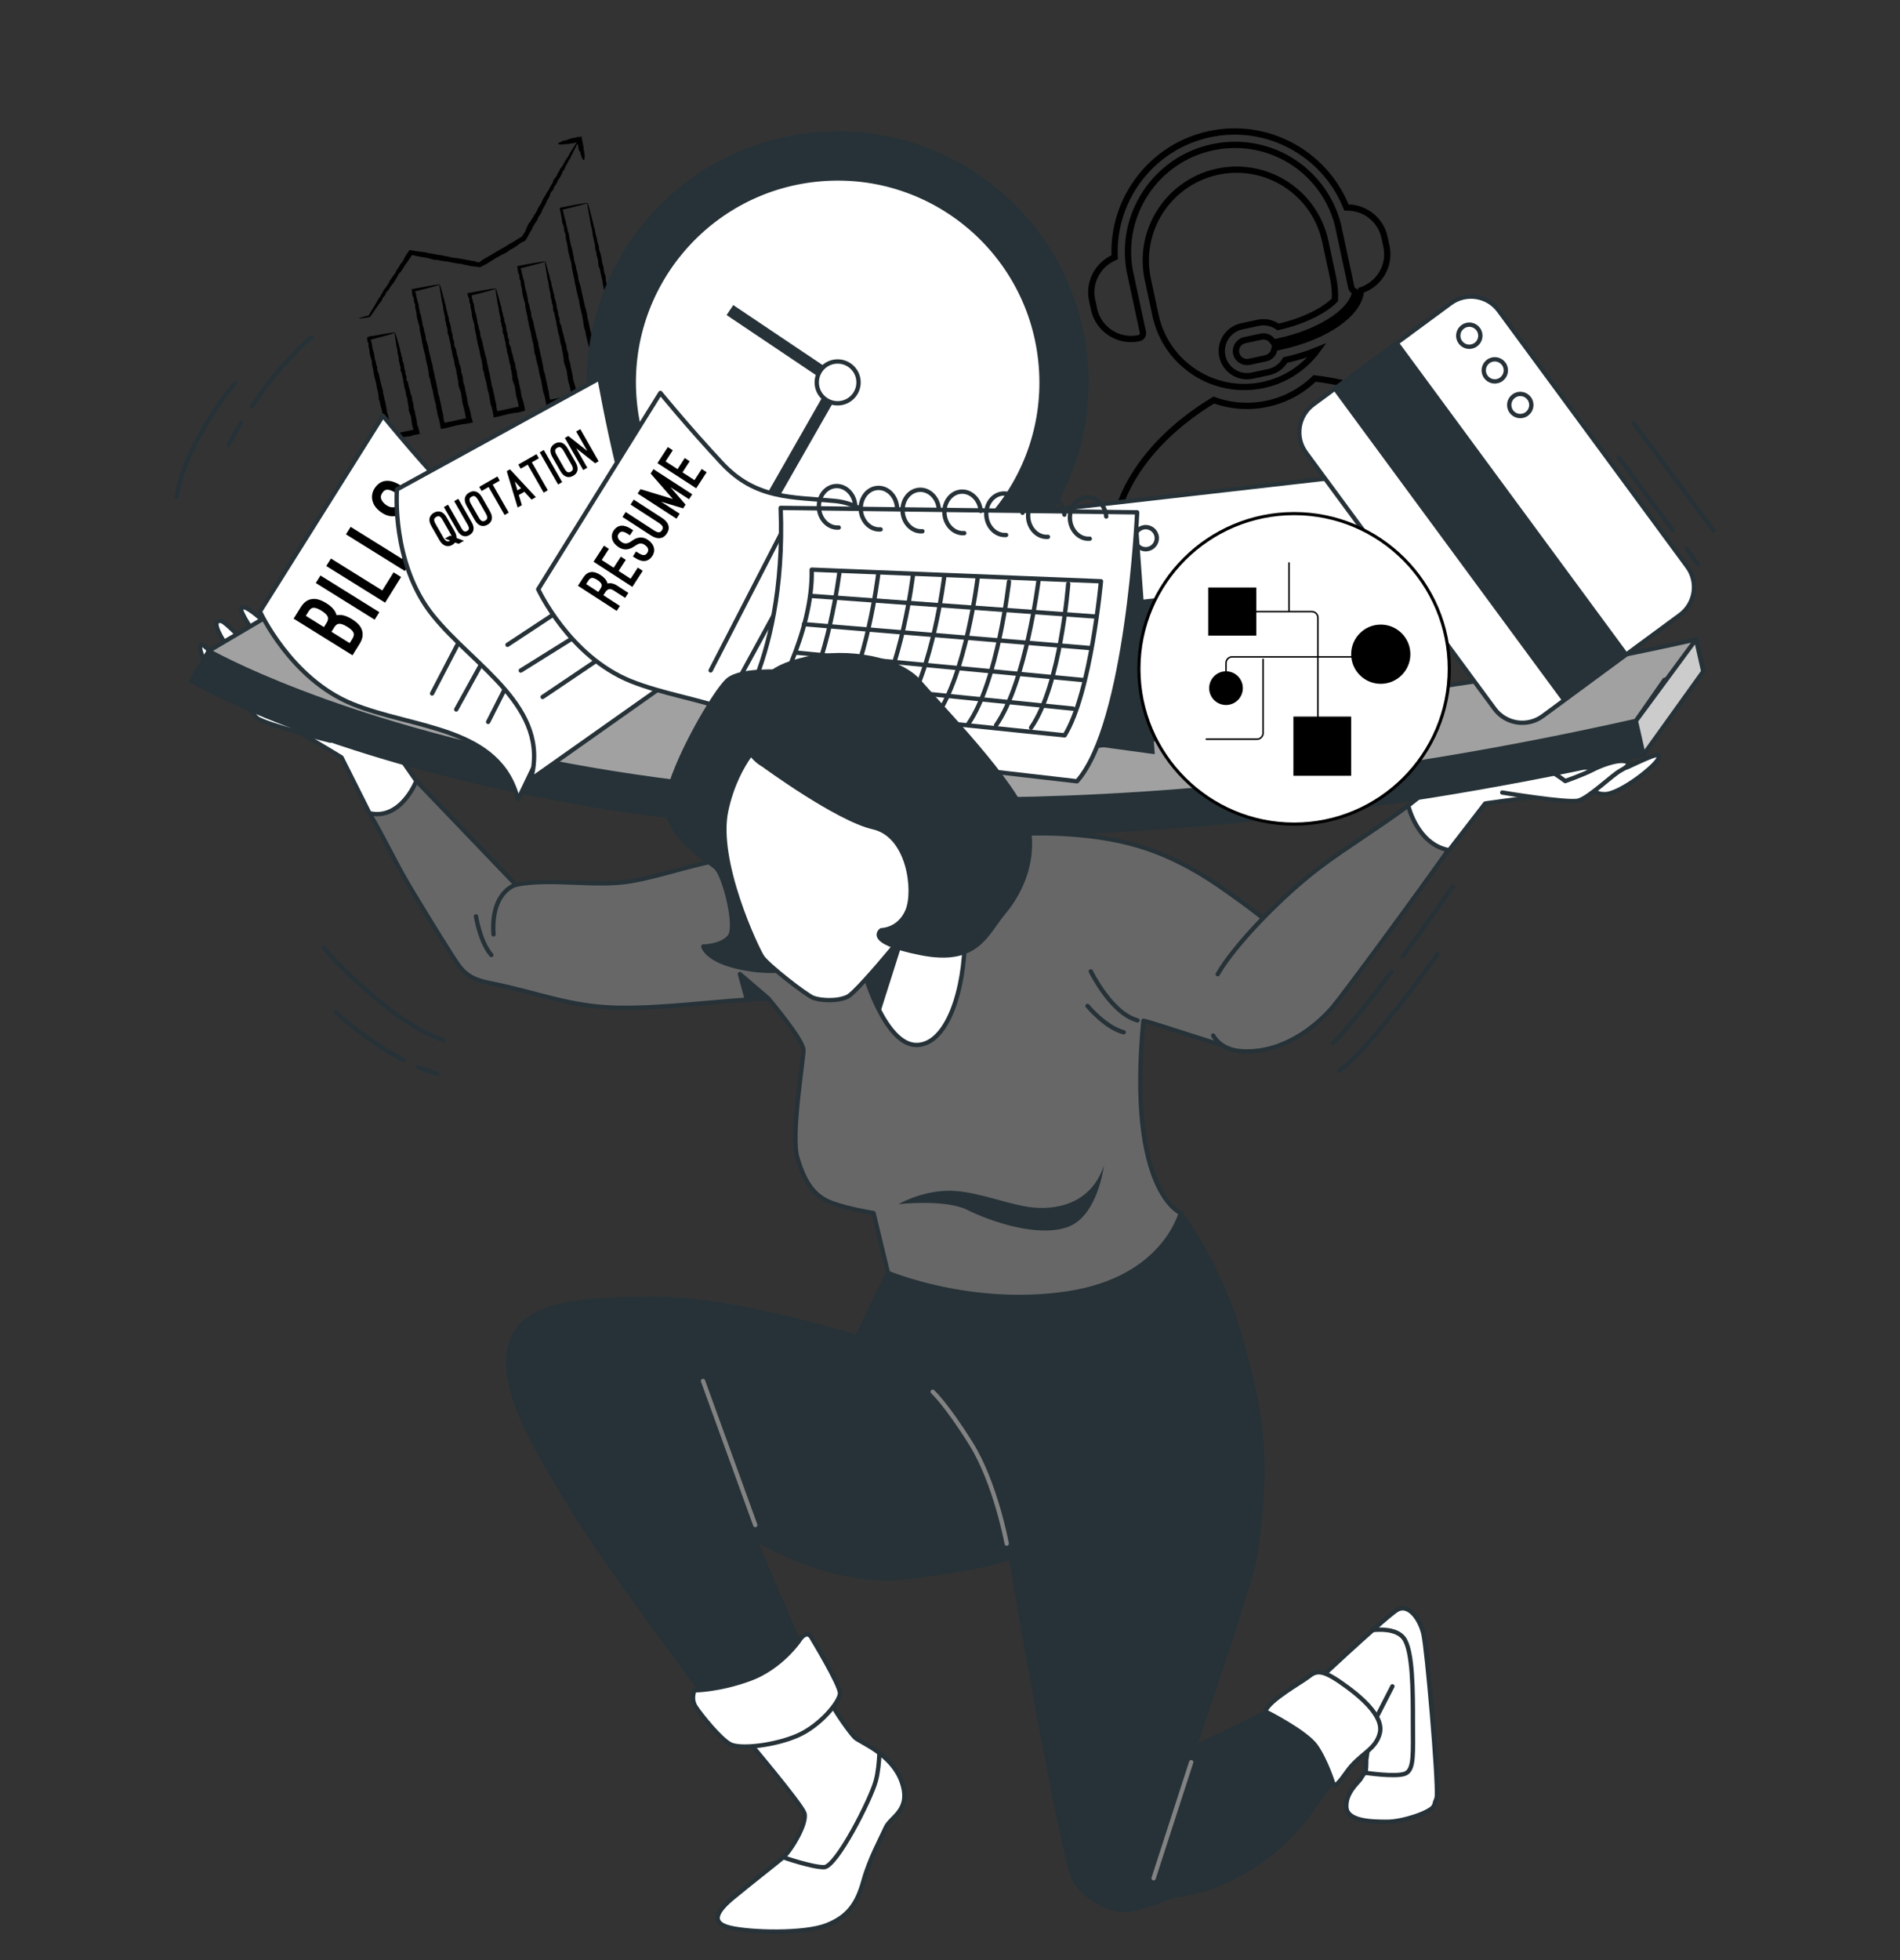 <svg xmlns="http://www.w3.org/2000/svg" width="2424" height="2500" viewBox="0 0 2424 2500" fill="none"><rect x="0" y="0" width="2424" height="2500" fill="#333333" stroke="none"/><path d="M952.013 2217.45C952.013 2217.45 1021.31 2299.34 1026.06 2311.93C1030.8 2324.51 1008.72 2360.74 999.277 2368.63C989.835 2376.53 953.615 2404.85 934.676 2420.59C915.738 2436.32 904.75 2452.06 931.529 2458.41C958.308 2464.7 1026 2466.31 1054.38 2455.26C1082.71 2444.22 1093.75 2426.94 1101.64 2398.56C1109.54 2370.23 1123.68 2345 1129.97 2330.81C1136.26 2316.62 1163.04 2308.78 1150.45 2272.56C1137.87 2236.34 1096.9 2222.15 1090.6 2215.85C1084.31 2209.56 1065.42 2182.78 1062.28 2174.88C1059.13 2166.99 952.013 2217.4 952.013 2217.4V2217.45Z" fill="white" stroke="#263238" stroke-width="5.521" stroke-linecap="round" stroke-linejoin="round"></path><path d="M1121.96 2235.79C1121.47 2247.11 1120.25 2260.3 1117.38 2271.01C1111.09 2294.64 1066.97 2381.28 1051.23 2381.28C1035.5 2381.28 999.276 2368.69 999.276 2368.69C989.834 2376.58 953.613 2404.91 934.675 2420.64C915.792 2436.38 904.749 2452.12 931.528 2458.47C958.307 2464.76 1026 2466.36 1054.38 2455.32C1082.7 2444.28 1093.75 2426.99 1101.64 2398.61C1109.54 2370.29 1123.67 2345.06 1129.97 2330.87C1136.26 2316.68 1163.04 2308.83 1150.45 2272.61C1144.77 2256.33 1133.39 2244.51 1121.96 2235.84V2235.79Z" fill="white" stroke="#263238" stroke-width="5.521" stroke-linecap="round" stroke-linejoin="round"></path><path d="M1815.84 2082.84C1811.09 2063.96 1796.96 2045.02 1782.77 2052.92C1768.58 2060.81 1661.52 2161.25 1661.52 2161.25L1746.55 2208.84C1746.55 2208.84 1744.95 2234.02 1743.4 2241.91C1742.57 2246.11 1743.73 2249.59 1742.08 2260.91C1739.98 2261.07 1735.67 2269.19 1735.23 2269.69C1731.31 2274.55 1716.68 2287.25 1717.67 2304.8C1718.66 2322.36 1748.87 2323.36 1769.35 2323.36C1789.84 2323.36 1823.96 2311.65 1828.87 2303.87C1829.92 2302.15 1830.64 2299.89 1831.14 2297.41C1832.19 2295.42 1832.96 2293.21 1833.12 2290.72C1834.73 2268.69 1820.54 2101.73 1815.79 2082.84H1815.84Z" fill="white" stroke="#263238" stroke-width="5.521" stroke-linecap="round" stroke-linejoin="round"></path><path d="M1782.77 2052.92C1778.63 2055.23 1766.42 2065.5 1751.35 2078.87C1760.52 2077.87 1781.83 2077.1 1790.88 2089.19C1802.59 2104.82 1802.59 2157.49 1802.59 2196.53C1802.59 2235.57 1804.52 2256.99 1792.82 2261.9C1781.11 2266.76 1742.07 2260.91 1742.07 2260.91C1739.98 2261.07 1735.67 2269.19 1735.23 2269.69C1731.31 2274.55 1716.68 2287.25 1717.67 2304.8C1718.66 2322.36 1748.87 2323.36 1769.35 2323.36C1789.84 2323.36 1823.96 2311.65 1828.87 2303.87C1829.92 2302.15 1830.64 2299.89 1831.14 2297.41C1832.18 2295.42 1832.96 2293.21 1833.12 2290.72C1834.72 2268.69 1820.53 2101.73 1815.79 2082.84C1811.04 2063.96 1796.9 2045.02 1782.71 2052.92H1782.77Z" fill="white" stroke="#263238" stroke-width="5.521" stroke-linecap="round" stroke-linejoin="round"></path><path d="M1746.55 2208.84L1776.42 2150.59" stroke="#263238" stroke-width="5.521" stroke-linecap="round" stroke-linejoin="round"></path><path d="M1132.9 1623.24L1093.25 1705.29C1093.25 1705.29 938.319 1656.64 839.21 1656.64C740.1 1656.64 662.634 1660.23 650.045 1719.7C637.456 1779.16 695.1 1865.63 732.922 1928.68C770.744 1991.74 922.086 2193.49 922.086 2193.49C922.086 2193.49 986.963 2161.08 1010.37 2144.85L1033.79 2128.61L961.73 1961.09C961.73 1961.09 1057.2 2022.33 1154.48 2011.56C1251.77 2000.74 1289.59 1986.33 1289.59 1986.33C1289.59 1986.33 1356.24 2379.07 1372.47 2400.71C1388.7 2422.36 1419.29 2440.36 1444.53 2434.94C1469.76 2429.53 1495.6 2417.61 1495.6 2417.61C1495.6 2417.61 1593.33 2413.02 1667.76 2315.79C1697.13 2277.42 1728.05 2226.07 1728.05 2226.07L1661.41 2161.19L1523.37 2228.72C1523.37 2228.72 1596.48 2017.36 1601.22 1984.45C1620.05 1854.47 1608.46 1800.7 1583.22 1708.82C1557.99 1616.94 1506.26 1546.88 1506.26 1546.88L1152.61 1589.89L1132.78 1623.13L1132.9 1623.24Z" fill="#263238" stroke="#263238" stroke-width="5.521" stroke-linecap="round" stroke-linejoin="round"></path><path d="M963.552 1944.92L896.908 1761.16" stroke="#828282" stroke-width="5.521" stroke-linecap="round" stroke-linejoin="round"></path><path d="M1019.43 2092.67C1019.43 2092.67 996.018 2126.9 956.374 2141.31C916.73 2155.73 886.086 2155.72 886.086 2155.72C886.086 2155.72 880.675 2166.55 887.908 2177.37C895.141 2188.19 918.552 2217.01 931.141 2224.19C943.73 2231.42 988.785 2226.01 1017.61 2213.37C1046.43 2200.78 1071.66 2170.14 1071.66 2159.31C1071.66 2148.49 1035.61 2089.03 1035.61 2089.03C1035.61 2089.03 1030.2 2076.44 1019.37 2092.61L1019.43 2092.67Z" fill="white" stroke="#263238" stroke-width="5.521" stroke-linecap="round" stroke-linejoin="round"></path><path d="M1519.73 2247.33L1471.75 2395.41" stroke="#828282" stroke-width="5.521" stroke-linecap="round" stroke-linejoin="round"></path><path d="M1284.35 1968.6C1284.35 1968.6 1270.16 1891.41 1238.69 1841C1207.21 1790.59 1189.88 1774.86 1189.88 1774.86" stroke="#828282" stroke-width="5.521" stroke-linecap="round" stroke-linejoin="round"></path><path d="M1614.14 2182.5C1614.14 2182.5 1665.99 2208.4 1678.91 2226.95C1691.89 2245.45 1701.11 2275.1 1701.11 2275.1C1701.11 2275.1 1701.11 2284.37 1717.78 2260.3C1734.46 2236.23 1754.83 2232.53 1760.35 2210.33C1765.93 2188.14 1734.46 2162.19 1710.38 2145.57C1686.31 2128.89 1678.91 2130.77 1669.64 2138.17C1660.36 2145.57 1619.67 2167.76 1614.09 2182.61L1614.14 2182.5Z" fill="white" stroke="#263238" stroke-width="5.521" stroke-linecap="round" stroke-linejoin="round"></path><path d="M1507.64 1101.18C1493.39 1093.9 1478.7 1087.55 1463.52 1082.41C1409.24 1063.91 1347.68 1061.32 1290.64 1063.09L935.614 1094.67C892.933 1098.53 847.658 1116.64 804.314 1123.93C759.37 1131.5 702.664 1119.35 658.106 1128.29L531.168 995.89C531.168 995.89 502.788 1038.68 471.261 1036.97C492.794 1073.47 504.224 1100.41 526.144 1136.69C541.383 1161.86 556.733 1187.1 572.524 1211.94C588.647 1237.29 593.726 1247.61 625.199 1253.8C684.775 1265.5 726.02 1283.89 786.756 1285.16C851.467 1286.48 915.682 1275.72 980.283 1273.51C980.283 1273.51 1025.01 1326.13 1025.01 1339.27C1025.01 1352.41 1008.88 1447.82 1017.11 1476.03C1027.05 1510.21 1040.08 1526.17 1061.12 1534.07C1082.15 1541.96 1114.45 1547.04 1114.45 1547.04L1132.84 1623.29C1132.84 1623.29 1238.02 1668.02 1361.65 1649.57C1485.27 1631.19 1506.31 1546.99 1506.31 1546.99C1506.31 1546.99 1437.79 1519.71 1458.77 1301.78C1464.29 1302.05 1580.57 1341.04 1585.87 1340.81C1627.84 1338.72 1616.19 1318.62 1616.19 1318.62C1616.19 1318.62 1626.62 1186.49 1626.68 1186.43C1629.11 1181.24 1562.02 1134.31 1554.13 1128.96C1539.22 1118.8 1523.7 1109.41 1507.64 1101.18Z" fill="#676767" stroke="#263238" stroke-width="5.521" stroke-linecap="round" stroke-linejoin="round"></path><path d="M658.216 1128.29C658.216 1128.29 625.916 1136.52 629.615 1191.62" stroke="#263238" stroke-width="5.521" stroke-linecap="round" stroke-linejoin="round"></path><path d="M607.253 1168.6C607.253 1168.6 612.498 1201.84 626.854 1217.96" stroke="#263238" stroke-width="5.521" stroke-linecap="round" stroke-linejoin="round"></path><path d="M1408.41 1486.36C1391.41 1537.43 1343.76 1544.22 1311.4 1539.15C1279.05 1534.07 1239.9 1517 1205.89 1518.72C1171.82 1520.43 1146.31 1535.72 1146.31 1535.72C1146.31 1535.72 1205.83 1528.93 1234.27 1543.12C1262.7 1557.31 1324.38 1578.9 1362.64 1564.65C1400.9 1550.41 1408.41 1486.3 1408.41 1486.3V1486.36Z" fill="#263238"></path><path d="M980.392 1273.45L943.951 1242.2L952.675 1273.9L980.392 1273.45Z" fill="#263238" stroke="#263238" stroke-width="5.521" stroke-linecap="round" stroke-linejoin="round"></path><path d="M1391.63 1238.83C1391.63 1238.83 1417.8 1292.61 1451.21 1301.28" stroke="#263238" stroke-width="5.521" stroke-linecap="round" stroke-linejoin="round"></path><path d="M1387.44 1282.89C1387.44 1282.89 1410.35 1310.67 1433.59 1316.46" stroke="#263238" stroke-width="5.521" stroke-linecap="round" stroke-linejoin="round"></path><path d="M471.317 1036.97L435.704 965.964C435.704 965.964 362.71 921.296 332.066 906.222C301.422 891.148 314.287 900.425 300.318 894.793C282.705 887.725 253.386 834.333 255.373 825.112C256.422 820.087 256.588 817.106 287.011 851.504C297.005 862.768 343.22 875.357 343.22 875.357C343.22 875.357 301.146 841.014 289.827 824.449C278.508 807.885 269.398 789.167 282.76 792.149C286.404 792.977 300.981 807.112 319.036 825.775C327.263 834.333 349.404 844.824 349.404 844.824C349.404 844.824 306.226 784.088 307.661 776.689C309.152 769.29 324.888 781.382 339.189 795.02C353.49 808.658 383.25 844.161 386.784 845.32C390.373 846.48 438.465 868.345 438.465 868.345C438.465 868.345 423.281 842.56 421.735 826.272C420.189 809.928 429.078 804.02 436.532 805.456C443.931 806.946 439.569 832.179 451.164 844.879C462.759 857.633 474.409 876.296 474.409 891.093C474.409 905.891 474.796 914.946 474.796 914.946L531.17 996.001C531.17 996.001 511.624 1046.47 471.262 1037.08L471.317 1036.97Z" fill="white" stroke="#263238" stroke-width="5.521" stroke-linecap="round" stroke-linejoin="round"></path><path d="M421.237 944.541C421.237 944.541 338.967 924.277 327.979 915.719C316.992 907.161 301.145 868.29 293.415 858.848C285.685 849.351 285.685 843.443 295.458 846.701C305.286 849.959 319.532 863.541 327.262 873.038C334.992 882.535 353.157 899.376 353.157 899.376C353.157 899.376 391.531 889.603 412.292 895.455" fill="white"></path><path d="M421.237 944.541C421.237 944.541 338.967 924.277 327.979 915.719C316.992 907.161 301.145 868.29 293.415 858.848C285.685 849.351 285.685 843.443 295.458 846.701C305.286 849.959 319.532 863.541 327.262 873.038C334.992 882.535 353.157 899.376 353.157 899.376C353.157 899.376 391.531 889.603 412.292 895.455" stroke="#263238" stroke-width="5.521" stroke-linecap="round" stroke-linejoin="round"></path><path d="M1877.47 636.13L1877.47 636.133C1873.57 643.881 1866.35 649.926 1857.03 651.926L1453.98 738.433C1442.83 740.826 1432.02 736.696 1425.16 728.851C1420.75 723.794 1417.99 717.216 1417.86 709.846L1417.86 709.844C1416.03 602.909 1504.98 536.308 1548.54 510.208C1569.69 517.909 1593.19 519.942 1616.81 514.872C1640.43 509.802 1661.03 498.305 1677.14 482.608C1727.56 488.528 1836.02 512.757 1878.24 611.034L1878.24 611.035C1881.89 619.532 1881.26 628.61 1877.47 636.13ZM1602.22 219.021L1602.22 219.021C1617.88 222.42 1632.53 229.028 1645.36 238.263C1667.8 254.439 1684.54 278.674 1690.79 307.821L1700.6 353.522C1702.69 363.252 1703.48 372.933 1703.11 382.418C1691.02 394.694 1666.11 408.954 1630.61 416.986C1623.5 411.89 1614.35 409.707 1605.15 411.682L1584.13 416.193C1566.79 419.915 1555.7 437.019 1559.43 454.364C1563.15 471.707 1580.29 482.774 1597.62 479.053L1618.64 474.542C1627.85 472.565 1635.31 466.807 1639.7 459.23C1654.41 455.938 1668.07 451.677 1680.47 446.635C1664.29 468.504 1640.37 484.807 1611.67 490.968C1576.27 498.566 1541.18 489.113 1514.98 468.123L1514.97 468.121C1494.89 452.062 1480.01 429.221 1474.19 402.117L1464.38 356.416C1458.2 327.602 1463.33 299.004 1476.78 275.193C1492.52 247.405 1519.61 226.202 1553.29 218.974C1569.97 215.394 1586.58 215.616 1602.22 219.021ZM1441.35 345.641L1441.36 345.697L1441.37 345.753L1458.09 423.647C1458.84 427.111 1456.63 430.53 1453.16 431.274C1427.03 436.881 1401.34 420.259 1395.74 394.156L1393.32 382.921C1388.54 360.637 1400 338.658 1419.72 329.221L1422.07 328.097L1421.99 325.493C1419.82 253.017 1469.64 186.866 1543.03 171.113C1616.43 155.359 1689.02 195.256 1716.78 262.249L1717.77 264.651L1720.37 264.717C1742.19 265.269 1761.62 280.588 1766.39 302.849L1768.8 314.084C1773.89 337.757 1760.64 361.074 1738.62 369.386L1736.38 370.233L1736.07 372.611C1734.31 386.071 1723.81 400.243 1705.69 412.825C1687.68 425.327 1662.71 435.844 1633.31 442.156L1628.71 443.141L1626.21 443.679L1625.65 446.179C1624.48 451.405 1620.4 455.717 1614.86 456.907L1593.85 461.415C1586.23 463.05 1578.73 458.201 1577.1 450.59C1575.46 442.979 1580.31 435.478 1587.93 433.843L1608.94 429.335C1614.49 428.143 1619.97 430.4 1623.18 434.687L1624.72 436.738L1627.22 436.2L1631.82 435.215C1656.7 429.873 1679.15 420.919 1696.16 410.388C1712.97 399.99 1725.27 387.557 1728.45 374.895L1729.14 372.143L1726.77 370.581C1725.41 369.678 1724.39 368.28 1724.02 366.57L1706.64 285.558L1706.61 285.455L1706.59 285.354C1687.86 216.053 1618.72 172.405 1546.62 187.878C1474.52 203.354 1428.04 273.609 1441.35 345.641Z" stroke="black" stroke-width="8"></path><path d="M1547.72 1320.61C1554.52 1331.98 1566.55 1339.88 1585.88 1340.76C1637.39 1343.19 1679.41 1308.63 1700.12 1284.44C1712.7 1269.75 1808.67 1139.83 1854.22 1074.85L1796.69 1027.36C1759.2 1055.25 1718.17 1080.2 1684.77 1105.27C1636.34 1141.6 1574.56 1205.37 1553.58 1242.42" fill="#676767"></path><path d="M1547.72 1320.61C1554.52 1331.98 1566.55 1339.88 1585.88 1340.76C1637.39 1343.19 1679.41 1308.63 1700.12 1284.44C1712.7 1269.75 1808.67 1139.83 1854.22 1074.85L1796.69 1027.36C1759.2 1055.25 1718.17 1080.2 1684.77 1105.27C1636.34 1141.6 1574.56 1205.37 1553.58 1242.42" stroke="#263238" stroke-width="5.521" stroke-linecap="round" stroke-linejoin="round"></path><path d="M1848.75 1084.29L1894.75 1024.71C1894.75 1024.71 1979.45 1012.45 2013.51 1010.74C2047.58 1009.03 2032.12 1012.4 2047.19 1012.79C2066.19 1013.23 2114.17 975.737 2115.99 966.516C2116.99 961.436 2118.03 958.675 2076.51 978.277C2062.93 984.681 2015.45 978.001 2015.45 978.001C2015.45 978.001 2067.62 963.093 2084.57 952.271C2101.53 941.449 2117.26 927.921 2103.84 925.381C2100.2 924.719 2081.21 931.896 2057.24 941.945C2046.31 946.528 2021.85 947.467 2021.85 947.467C2021.85 947.467 2085.51 908.706 2087.11 901.308C2088.72 893.909 2069.45 898.823 2050.95 905.67C2032.45 912.516 1991.1 933.442 1987.34 933.111C1983.59 932.78 1930.75 933.829 1930.75 933.829C1930.75 933.829 1954.88 916.16 1962.72 901.749C1970.56 887.338 1964.76 878.394 1957.36 876.792C1949.96 875.191 1944.05 900.148 1928.32 907.216C1912.64 914.338 1894.58 926.872 1888.67 940.51C1882.77 954.148 1878.9 962.264 1878.9 962.264L1796.63 1027.42C1796.63 1027.42 1807.9 1076.94 1848.7 1084.29H1848.75Z" fill="white" stroke="#263238" stroke-width="5.521" stroke-linecap="round" stroke-linejoin="round"></path><path d="M1916.56 1010.74C1916.56 1010.74 2000.15 1024.6 2013.63 1021.07C2027.1 1017.53 2057.02 988.105 2067.85 982.473C2078.72 976.841 2081.04 971.375 2070.77 970.492C2060.5 969.608 2042.01 976.455 2031.13 982.142C2020.25 987.774 1996.95 996.111 1996.95 996.111C1996.95 996.111 1965.59 971.983 1944.17 969.167" fill="white"></path><path d="M1916.56 1010.74C1916.56 1010.74 2000.15 1024.6 2013.63 1021.07C2027.1 1017.53 2057.02 988.105 2067.85 982.473C2078.72 976.841 2081.04 971.375 2070.77 970.492C2060.5 969.608 2042.01 976.455 2031.13 982.142C2020.25 987.774 1996.95 996.111 1996.95 996.111C1996.95 996.111 1965.59 971.983 1944.17 969.167" stroke="#263238" stroke-width="5.521" stroke-linecap="round" stroke-linejoin="round"></path><path d="M1232.01 1064.08C1020.37 1064.08 847.107 1043.82 714.703 1019.25C406.883 962.1 250.515 872.1 244 868.29L266.307 830.137C267.853 831.021 424.275 920.799 725.525 976.29C1003.7 1027.58 1465.73 1059.33 2087.11 919.364L2096.83 962.431C1761.85 1037.85 1472.25 1063.97 1232.06 1063.97L1232.01 1064.08Z" fill="#263238" stroke="#263238" stroke-width="5.521" stroke-linecap="round" stroke-linejoin="round"></path><path d="M2163.81 815.395C1573.84 948.296 1135.16 918.094 871.014 869.395C585.004 816.665 436.477 731.469 434.986 730.585L266.25 830.137C267.796 831.021 424.219 920.799 725.469 976.29C1003.64 1027.58 1465.67 1059.33 2087.06 919.364L2123.5 867.02C2139.9 863.542 2156.35 859.953 2173.03 856.254L2163.81 815.34V815.395Z" fill="#A1A1A1" stroke="#263238" stroke-width="5.521" stroke-linecap="round" stroke-linejoin="round"></path><path d="M2087.06 919.475L2163.81 815.396L2173.03 856.309L2096.78 962.542L2087.06 919.475Z" fill="#CCCCCC" stroke="#263238" stroke-width="5.521" stroke-linecap="round" stroke-linejoin="round"></path><g clip-path="url(#clip0_12_16)"><path d="M503.809 424.151C504.22 424.061 505.371 427.532 507.152 433.889C507.424 434.954 507.75 436.085 508.099 437.327C508.478 438.524 508.882 439.831 509.152 441.246C508.935 442.767 510.747 443.883 510.264 445.617C510.379 447.22 510.951 448.762 511.473 450.432C512.032 452.093 511.889 453.947 512.771 455.654C514.215 457.238 512.42 459.608 514.158 461.283C514.849 463.187 515.211 465.202 515.626 467.283C515.294 469.527 516.548 471.501 517.183 473.689C516.688 476.085 517.638 478.281 518.775 480.437C517.976 483.054 518.68 485.382 520.441 487.517C521.012 489.952 521.067 492.537 522.178 494.931C522.803 497.431 523.631 499.964 523.981 502.641C525.453 505.072 525.961 507.753 525.811 510.655C527.337 513.152 527.569 516.009 527.697 518.928C527.788 521.855 529.758 524.41 529.641 527.46C530.197 530.363 531.135 533.221 531.64 536.251C531.913 539.293 532.119 542.389 533.643 545.235L533.772 545.827L533.912 546.107L534.025 546.625L534.615 548.784C535.013 550.248 535.382 551.757 535.714 553.274C534.255 553.593 532.796 553.912 531.299 554.239C530.551 554.402 529.795 554.529 529.076 554.647L528.552 554.762C528.552 554.762 528.395 554.758 528.357 554.766L528.208 554.798L527.622 554.81C524.698 556.496 521.421 556.747 518.12 556.887C514.973 557.73 511.565 557.738 508.432 559.004C506.769 559.29 505.177 559.716 503.555 560.186L502.957 560.317L502.254 560.509L499.897 561.025C498.326 561.368 496.784 561.666 495.339 561.866C495.074 560.295 494.817 558.762 494.552 557.191C494.331 555.999 494.117 554.843 493.904 553.688C493.548 552.06 493.155 550.439 492.508 548.914C491.168 545.833 491.37 542.454 490.413 539.329C490.661 535.979 488.739 533.103 488.359 529.929C487.605 526.837 487.569 523.627 486.382 520.707C485.532 517.713 484.727 514.748 484.454 511.706C482.348 509.064 483.542 505.74 482.604 502.882C482.572 499.865 481.276 497.163 480.811 494.317C479.934 491.562 480.263 488.582 479.074 486.012C478.588 483.249 477.444 480.707 477.394 477.965C476.109 475.493 476.852 472.616 475.815 470.206C475.265 467.69 474.686 465.219 474.302 462.743C474.89 460.056 473.438 457.892 472.861 455.614C472.472 453.295 471.222 451.164 471.493 448.817C471.091 446.617 471.146 444.357 470.244 442.382C469.641 440.343 470.992 437.915 469.075 436.318C469.035 436.133 468.965 435.993 468.916 435.771C468.852 435.475 468.795 435.216 468.768 434.911C468.684 434.348 468.646 433.814 468.607 433.279C468.538 432.247 468.539 431.355 468.321 430.356C468.957 430.217 469.494 429.984 469.961 429.61C470.474 429.265 471.123 429.007 471.825 428.815C472.199 428.733 472.536 428.659 472.91 428.578L473.434 428.463C473.434 428.463 473.675 428.488 473.787 428.464C474.717 428.415 475.634 428.486 476.502 428.335C478.194 428.005 479.856 427.719 481.435 427.412C495.531 424.836 503.695 423.633 503.833 424.262C503.978 424.928 494.203 427.724 477.295 431.962C476.435 432.15 475.623 432.56 474.749 432.867L474.45 432.933C474.45 432.933 474.391 433.023 474.316 433.04C474.242 433.056 474.129 433.08 474.055 433.097C473.868 433.138 473.656 433.068 473.287 432.993C473.063 433.042 472.876 433.083 472.742 433.19C472.898 433.543 473.091 433.889 473.193 434.177C473.226 434.325 473.258 434.473 473.282 434.584C473.298 434.658 473.315 434.732 473.293 434.814C473.326 434.962 473.299 435.201 473.294 435.357C474.77 437.089 474.347 439.276 474.762 441.356C475.253 443.42 475.385 445.64 476.311 447.725C477.395 449.815 476.99 452.269 477.903 454.473C477.777 456.943 478.444 459.279 479.569 461.554C479.466 464.135 480.794 466.443 481.306 468.967C480.884 471.696 482.123 474.14 483.109 476.677C484.057 479.223 484.116 482.002 484.976 484.683C485.38 487.425 486.435 490.103 486.863 492.956C487.926 495.67 488.736 498.479 488.806 501.488C489.736 504.309 490.151 507.282 490.806 510.279C491.827 513.158 492.07 516.245 492.808 519.263C493.659 522.257 493.096 525.598 494.86 528.47C495.689 531.546 496.04 534.765 496.914 537.869C497.46 541.085 498.043 544.292 499.009 547.454C498.833 549.16 499.077 550.813 499.507 552.424L499.637 553.017L499.776 553.296C499.792 553.37 499.825 553.518 499.825 553.518C499.886 553.621 499.94 553.687 500.031 553.745C500.175 553.868 500.296 553.881 500.408 553.856C500.408 553.856 500.646 553.688 500.712 553.634C500.712 553.634 500.787 553.618 500.825 553.61L501.947 553.365C503.593 553.005 505.263 552.756 506.888 552.479C510.118 551.656 513.351 551.027 516.577 550.361C519.729 549.362 523.033 549.415 526.078 548.284C526.265 548.244 526.444 548.166 526.623 548.088L526.773 548.055C526.773 548.055 526.885 548.031 526.848 548.039C526.848 548.039 526.923 548.022 526.96 548.014C527.035 547.998 527.163 548.047 527.366 548.08C527.433 548.027 527.446 547.908 527.46 547.789C527.443 547.715 527.427 547.641 527.419 547.604C527.419 547.604 527.419 547.604 527.403 547.53L527.338 547.234C527.26 547.057 527.174 546.843 527.134 546.658C526.171 543.689 525.329 540.732 525.206 537.657C524.559 534.697 524.893 531.561 523.356 528.833C522.538 525.988 520.718 523.4 521.562 520.269C520.574 517.538 521.052 514.525 519.826 511.963C520.312 508.987 518.72 506.544 518.145 503.916C517.758 501.248 517.566 498.576 516.567 496.157C515.493 493.755 515.737 491.104 515.054 488.695C513.884 486.391 514.788 483.712 513.613 481.565C513.261 479.238 512.498 477.001 512.245 474.768C510.309 472.904 511.299 470.439 510.988 468.296C510.759 466.175 509.117 464.401 509.819 462.232C508.305 460.508 508.828 458.416 508.731 456.537C508.634 454.658 507.498 453.046 507.732 451.25C506.583 449.756 507.424 447.866 506.822 446.369C507.014 444.737 506.167 443.372 506.009 441.933C505.515 440.567 505.307 439.256 505.339 437.969C505.147 436.731 504.926 435.539 504.766 434.45C503.725 427.892 503.33 424.294 503.742 424.204L503.809 424.151Z" fill="black"></path><path d="M560.891 362.858C561.303 362.768 562.671 367.238 564.873 375.52C565.218 376.918 565.617 378.382 566.039 379.957C566.499 381.523 566.983 383.201 567.342 385.023C567.215 386.95 569.161 388.502 568.737 390.689C568.95 392.736 569.627 394.759 570.254 396.91C570.918 399.053 570.888 401.424 571.884 403.65C573.449 405.789 571.767 408.677 573.635 410.944C574.484 413.395 574.983 416.039 575.491 418.72C575.296 421.593 576.68 424.16 577.452 426.976C577.102 430.038 578.19 432.864 579.481 435.722C578.827 439.006 579.685 442.037 581.599 444.875C582.324 448.013 582.496 451.31 583.806 454.435C584.593 457.676 585.583 460.949 586.102 464.403C587.744 467.611 588.422 471.069 588.442 474.748C590.145 478.059 590.556 481.73 590.862 485.463C591.131 489.204 593.286 492.611 593.355 496.512C594.097 500.266 595.221 503.975 595.913 507.856C596.38 511.787 596.78 515.77 598.49 519.468C599.572 523.342 600.774 527.228 601.094 531.384C601.478 532.425 601.911 533.687 602.261 534.929C602.656 536.2 602.977 537.487 603.297 538.774C601.959 539.105 600.574 539.408 599.145 539.681L597.05 540.139L595.986 540.294L595.724 540.351L595.575 540.384L595.313 540.441C593.905 540.633 592.443 540.758 590.981 540.884C586.898 541.931 582.555 542.144 578.486 543.615C576.375 543.999 574.259 544.539 572.188 545.107L570.58 545.459L569.81 545.705L568.464 545.999C566.444 546.441 564.416 546.845 562.521 547.143C561.937 543.936 561.354 540.729 560.771 537.522C560.31 535.412 559.819 533.348 559.067 531.341C557.525 527.335 557.517 522.995 556.366 518.981C556.411 514.706 554.287 510.905 553.713 506.843C552.765 502.863 552.527 498.727 551.146 494.919C550.102 491.037 549.103 487.184 548.636 483.254C546.336 479.724 547.344 475.549 546.228 471.877C546.009 468.008 544.535 464.492 543.892 460.832C542.838 457.263 542.989 453.469 541.622 450.084C540.966 446.544 539.652 443.225 539.432 439.706C537.977 436.457 538.558 432.84 537.36 429.69C536.649 426.433 535.908 423.222 535.37 420.044C535.805 416.653 534.206 413.823 533.476 410.842C532.933 407.82 531.546 405.06 531.672 402.047C531.124 399.181 531.049 396.328 530.01 393.725C529.232 391.064 530.499 388.073 528.453 385.884C527.641 383.424 528.528 380.671 527.001 378.524C526.293 377.438 526.042 376.29 525.941 375.111L525.927 374.687C525.927 374.687 525.908 374.42 525.897 374.19C525.845 373.774 525.786 373.322 525.771 372.899C525.668 372.068 525.573 371.275 525.441 370.49C525.311 369.897 525.19 369.342 525.085 368.861C526.432 368.567 527.712 368.326 528.992 368.085C530.039 367.856 531.057 367.672 532.038 367.497C550.249 364.021 560.732 362.311 560.87 362.94C560.943 363.273 557.911 364.285 552.244 365.795C549.396 366.572 545.911 367.489 541.791 368.545C539.75 369.068 537.522 369.633 535.173 370.185C533.976 370.446 532.795 370.782 531.531 371.097C530.858 371.244 530.201 371.465 529.536 371.65C529.576 371.835 529.625 372.057 529.665 372.242C529.73 372.538 529.869 372.817 530.009 373.097L530.21 373.48C530.21 373.48 530.258 373.702 530.32 373.805L530.409 374.212C530.847 375.318 531.098 376.465 531.02 377.723C531.537 380.091 532.662 382.366 532.771 385.017C534.368 387.305 534.082 390.12 534.627 392.793C535.255 395.486 535.517 398.298 536.588 401.05C537.81 403.768 537.551 406.888 538.617 409.796C538.637 412.932 539.457 415.971 540.735 418.949C540.787 422.233 542.268 425.244 542.95 428.546C542.69 432.015 544.091 435.198 545.246 438.513C546.327 441.844 546.593 445.392 547.586 448.858C548.167 452.415 549.401 455.906 550.006 459.574C551.248 463.102 552.243 466.762 552.491 470.585C553.607 474.257 554.208 478.081 555.049 481.93C556.264 485.697 556.694 489.635 557.634 493.578C558.678 497.46 558.309 501.69 560.276 505.486C561.299 509.45 561.852 513.595 562.929 517.624C563.669 521.728 564.462 525.897 565.63 529.984C565.559 532.171 565.9 534.268 566.436 536.361C566.549 536.879 566.7 537.389 566.896 537.928L567.14 538.689L567.181 538.874L567.189 538.911L567.205 538.985C567.395 539.137 567.532 539.223 567.652 539.236C567.823 539.121 567.927 539.059 568.031 538.998L568.218 538.957L569.004 538.785L570.612 538.434C572.745 537.968 574.864 537.621 576.975 537.237C581.14 536.21 585.346 535.369 589.469 534.506C590.867 534.085 592.296 533.811 593.696 533.583L593.958 533.525L594.108 533.493L594.183 533.476L594.332 533.444C594.332 533.444 594.618 533.497 594.739 533.51C594.698 533.325 594.65 533.103 594.481 532.868C593.159 528.97 593.22 524.769 591.914 520.944C590.758 517.087 589.721 513.242 589.412 509.316C588.571 505.467 588.718 501.48 587.004 497.939C586 494.242 584.002 490.84 584.66 486.858C583.494 483.313 583.794 479.486 582.39 476.109C582.706 472.357 580.944 469.136 580.2 465.731C579.68 462.278 579.289 458.874 578.128 455.715C576.893 452.573 577.012 449.174 576.146 446.106C574.86 443.091 575.618 439.746 574.252 436.904C573.747 433.874 572.846 431.007 572.448 428.109C570.366 425.578 571.226 422.521 570.786 419.787C570.42 417.036 568.656 414.708 569.229 411.946C567.594 409.667 567.995 407.02 567.777 404.586C567.604 402.181 566.317 400.058 566.446 397.781C565.184 395.769 565.928 393.435 565.229 391.494C565.316 389.382 564.38 387.609 564.133 385.763C563.558 384.027 563.261 382.309 563.204 380.615C562.931 379.007 562.637 377.482 562.413 376.096C560.929 367.696 560.338 363.018 560.75 362.928L560.891 362.858Z" fill="black"></path><path d="M632.513 368.105C632.925 368.015 634.196 372.041 636.22 379.508C636.57 380.75 636.907 382.111 637.289 383.501C637.717 384.92 638.161 386.412 638.479 388.049C638.311 389.792 640.217 391.159 639.753 393.16C639.917 394.985 640.554 396.824 641.132 398.752C641.748 400.673 641.669 402.822 642.624 404.863C644.133 406.743 642.411 409.446 644.221 411.454C645.022 413.683 645.457 416.031 645.916 418.489C645.664 421.104 646.992 423.411 647.699 425.932C647.285 428.698 648.279 431.272 649.542 433.827C648.823 436.814 649.617 439.549 651.466 442.092C652.118 444.896 652.234 447.934 653.471 450.727C654.193 453.671 655.11 456.611 655.557 459.732C657.126 462.607 657.768 465.723 657.678 469.078C659.309 472.056 659.638 475.357 659.872 478.757C660.068 482.165 662.142 485.201 662.13 488.732C662.791 492.116 663.843 495.492 664.445 498.967C664.831 502.527 665.143 506.104 666.78 509.468C667.845 513.268 668.611 515.156 669.818 523.189L669.99 523.617C668.617 524.15 666.966 524.666 665.224 525.124L663.877 525.418L662.808 525.729C662.359 525.828 661.91 525.926 661.461 526.024C659.65 526.342 657.768 526.521 655.878 526.662C652.17 527.628 648.275 527.742 644.581 529.131C642.657 529.474 640.765 529.965 638.882 530.493L637.46 530.804L636.579 531.074L635.232 531.369C633.399 531.769 631.595 532.125 629.888 532.382C629.345 529.36 628.81 526.375 628.275 523.39C627.863 521.502 627.413 519.623 626.701 517.801C625.248 514.203 625.329 510.269 624.258 506.625C624.385 502.72 622.35 499.326 621.864 495.671C620.997 492.061 620.848 488.333 619.548 484.894C618.585 481.383 617.667 477.9 617.289 474.377C615.078 471.254 616.158 467.412 615.123 464.11C614.986 460.611 613.584 457.428 613.014 454.101C612.041 450.902 612.264 447.441 610.97 444.39C610.387 441.182 609.109 438.205 608.999 435.011C607.616 432.094 608.271 428.811 607.137 425.957C606.49 422.996 605.822 420.118 605.357 417.273C605.865 414.215 604.323 411.644 603.658 408.959C603.179 406.233 601.857 403.769 602.039 401.015C601.556 398.445 601.529 395.814 600.555 393.507C599.834 391.105 601.157 388.373 599.16 386.406C598.396 384.169 599.341 381.675 597.87 379.786C597.762 379.655 597.623 379.375 597.529 379.124C597.435 378.873 597.341 378.622 597.239 378.334C597.043 377.796 596.929 377.278 596.808 376.722C596.574 375.649 596.475 374.663 596.402 373.787C597.743 373.649 598.935 373.543 600.02 373.306C601.255 373.036 602.497 372.804 603.702 372.579C604.638 372.375 605.589 372.244 606.524 372.04C622.977 368.948 632.45 367.459 632.588 368.088C632.661 368.421 629.853 369.384 624.531 370.857C621.87 371.594 618.61 372.462 614.752 373.46C611.11 374.372 606.99 375.428 602.347 376.598C601.972 376.679 601.706 376.893 601.543 377.045C601.698 377.398 601.883 377.707 601.94 377.966C601.972 378.114 601.997 378.225 601.946 378.352C601.962 378.426 601.933 378.472 601.912 378.554C601.928 378.628 601.861 378.681 601.835 378.92C602.296 381.029 603.38 383.118 603.424 385.474C604.973 387.539 604.622 390.059 605.119 392.509C605.69 394.944 605.895 397.497 606.902 399.952C608.059 402.375 607.743 405.235 608.745 407.847C608.7 410.687 609.456 413.43 610.669 416.112C610.648 419.063 612.072 421.815 612.674 424.747C612.348 427.92 613.677 430.77 614.759 433.752C615.805 436.741 615.961 439.964 616.881 443.098C617.389 446.321 618.542 449.443 619.074 452.777C620.243 455.972 621.15 459.225 621.333 462.752C622.368 466.054 622.896 469.545 623.648 472.987C624.782 476.383 625.131 479.952 625.982 483.488C626.946 487 626.496 490.859 628.373 494.249C629.316 497.843 629.78 501.58 630.767 505.203C631.427 508.936 632.123 512.661 633.21 516.379C633.099 518.38 633.399 520.292 633.886 522.163C633.991 522.644 634.163 523.072 634.268 523.553L634.349 523.923L634.419 524.063C634.419 524.063 634.489 524.203 634.534 524.232C634.679 524.355 634.815 524.442 634.928 524.417C633.89 524.334 639.571 523.247 643.045 522.643C646.799 521.706 650.594 520.954 654.343 520.174C656.143 519.625 658.001 519.336 659.812 519.017L661.175 518.797L661.325 518.764L661.4 518.748L661.475 518.731C661.475 518.731 661.549 518.715 661.587 518.707C661.737 518.674 661.886 518.641 661.899 518.522C661.73 518.288 661.677 518.222 661.69 518.103C661.69 518.103 661.682 518.066 661.674 518.029L661.633 517.844L661.561 517.511L661.344 516.162C661.068 514.361 660.822 512.515 660.172 510.796C659.096 507.309 658.14 503.834 657.912 500.278C657.152 496.8 657.38 493.183 655.746 490.011C654.786 486.693 652.898 483.616 653.638 480.003C652.544 476.791 652.925 473.335 651.593 470.291C651.983 466.872 650.293 463.984 649.622 460.912C649.175 457.792 648.857 454.721 647.761 451.858C646.59 449.012 646.782 445.946 645.98 443.174C644.73 440.501 645.582 437.406 644.281 434.86C643.84 432.126 643.004 429.556 642.662 426.917C640.645 424.682 641.554 421.847 641.178 419.409C640.869 416.917 639.162 414.847 639.783 412.308C638.197 410.25 638.655 407.863 638.485 405.651C638.361 403.468 637.122 401.567 637.292 399.475C636.078 397.686 636.862 395.537 636.212 393.817C636.34 391.89 635.444 390.302 635.238 388.641C634.695 387.054 634.438 385.52 634.422 384.011C634.181 382.552 633.927 381.211 633.727 379.937C632.451 372.306 631.928 368.116 632.339 368.026L632.513 368.105Z" fill="black"></path><path d="M695.414 333.457C695.826 333.367 697.195 337.837 699.397 346.119C699.779 347.509 700.14 348.981 700.562 350.556C701.022 352.122 701.507 353.8 701.866 355.622C701.738 357.549 703.684 359.102 703.298 361.28C703.51 363.327 704.188 365.35 704.815 367.501C705.479 369.644 705.448 372.015 706.444 374.241C708.009 376.38 706.328 379.268 708.195 381.535C709.007 383.994 709.507 386.638 710.052 389.311C709.856 392.184 711.24 394.751 712.013 397.567C711.663 400.629 712.713 403.463 714.042 406.313C713.388 409.597 714.246 412.628 716.16 415.466C716.885 418.604 717.057 421.901 718.367 425.026C719.153 428.266 720.143 431.54 720.663 434.993C722.305 438.202 723.02 441.652 723.04 445.331C724.743 448.642 725.154 452.313 725.46 456.046C725.729 459.787 727.884 463.193 727.953 467.095C728.695 470.849 729.819 474.558 730.511 478.439C730.978 482.369 731.378 486.353 733.088 490.051C734.17 493.924 735.372 497.811 735.73 501.959C736.114 502.999 736.547 504.262 736.896 505.504C737.254 506.782 737.612 508.061 737.933 509.348C736.594 509.68 735.21 509.982 733.78 510.256L731.685 510.714L730.622 510.869L730.36 510.926L730.21 510.959L729.948 511.016C728.503 511.215 727.078 511.333 725.616 511.459C721.534 512.506 717.19 512.718 713.122 514.189C711.011 514.573 708.894 515.113 706.824 515.682L705.253 516.025L704.483 516.271L703.137 516.565C701.117 517.007 699.088 517.411 697.194 517.709C696.61 514.502 696.027 511.295 695.444 508.088C694.983 505.979 694.492 503.914 693.74 501.908C692.198 497.902 692.19 493.561 691.039 489.547C691.084 485.272 688.96 481.472 688.386 477.409C687.438 473.429 687.2 469.293 685.819 465.485C684.775 461.604 683.738 457.759 683.309 453.82C681.009 450.29 682.017 446.115 680.901 442.443C680.682 438.575 679.208 435.058 678.565 431.399C677.511 427.829 677.661 424.035 676.295 420.651C675.638 417.11 674.325 413.792 674.142 410.264C672.687 407.015 673.269 403.398 672.071 400.248C671.359 396.992 670.618 393.78 670.08 390.602C670.515 387.211 668.916 384.381 668.186 381.4C667.644 378.378 666.256 375.618 666.382 372.605C665.834 369.739 665.759 366.886 664.72 364.283C663.98 361.614 665.209 358.631 663.163 356.442C662.351 353.983 663.239 351.23 661.711 349.082C661.003 347.996 660.753 346.849 660.652 345.669L660.637 345.245C660.637 345.245 660.618 344.978 660.607 344.748C660.556 344.333 660.533 343.872 660.482 343.457C660.379 342.627 660.284 341.833 660.114 341.056C659.984 340.464 659.863 339.909 659.758 339.428C661.105 339.133 662.385 338.892 663.665 338.651C664.712 338.422 665.73 338.239 666.711 338.063C684.922 334.587 695.405 332.878 695.543 333.507C695.615 333.84 692.583 334.851 686.916 336.361C684.068 337.139 680.584 338.055 676.464 339.111C674.386 339.643 672.195 340.199 669.846 340.751C668.649 341.013 667.468 341.349 666.204 341.664C665.531 341.811 664.874 342.032 664.208 342.216C664.249 342.401 664.297 342.623 664.338 342.808C664.403 343.104 664.542 343.384 664.682 343.664L664.883 344.046C664.883 344.046 664.931 344.268 664.993 344.371L665.082 344.778C665.482 345.893 665.77 347.032 665.693 348.289C666.21 350.658 667.334 352.932 667.444 355.584C669.041 357.871 668.755 360.687 669.3 363.359C669.928 366.053 670.189 368.865 671.261 371.616C672.482 374.335 672.224 377.455 673.29 380.362C673.309 383.499 674.13 386.537 675.408 389.515C675.46 392.8 676.941 395.81 677.623 399.112C677.362 402.581 678.764 405.765 679.919 409.079C681 412.41 681.266 415.958 682.259 419.425C682.84 422.981 684.073 426.473 684.679 430.14C685.921 433.669 686.916 437.328 687.164 441.152C688.28 444.824 688.881 448.647 689.722 452.496C690.937 456.263 691.367 460.202 692.307 464.145C693.351 468.027 692.982 472.256 694.949 476.053C695.972 480.017 696.562 484.153 697.601 488.191C698.341 492.294 699.135 496.463 700.303 500.551C700.232 502.738 700.573 504.834 701.109 506.927C701.222 507.446 701.372 507.955 701.531 508.502L701.776 509.263L701.816 509.448L701.824 509.485L701.841 509.559C702.031 509.712 702.167 509.798 702.287 509.81C702.458 509.696 702.562 509.634 702.667 509.573L702.854 509.532L703.639 509.36L705.21 509.017C707.343 508.551 709.462 508.204 711.573 507.82C715.738 506.793 719.944 505.951 724.067 505.089C725.465 504.667 726.857 504.402 728.294 504.165L728.556 504.108L728.706 504.075L728.781 504.059L728.93 504.026C728.93 504.026 729.217 504.08 729.337 504.093C729.296 503.908 729.248 503.685 729.079 503.451C727.757 499.552 727.818 495.351 726.512 491.527C725.356 487.67 724.319 483.825 724.01 479.899C723.169 476.05 723.316 472.063 721.602 468.521C720.598 464.825 718.6 461.423 719.258 457.44C718.092 453.895 718.392 450.069 716.988 446.692C717.304 442.939 715.504 439.727 714.798 436.314C714.241 432.869 713.887 429.456 712.726 426.298C711.491 423.156 711.573 419.765 710.744 416.689C709.458 413.674 710.216 410.329 708.85 407.487C708.345 404.456 707.444 401.59 707.046 398.692C704.964 396.161 705.824 393.104 705.384 390.37C705.018 387.619 703.254 385.29 703.827 382.529C702.192 380.249 702.593 377.602 702.375 375.169C702.202 372.764 700.915 370.641 701.044 368.364C699.782 366.352 700.526 364.018 699.827 362.077C699.914 359.964 698.978 358.191 698.731 356.345C698.156 354.61 697.859 352.891 697.802 351.198C697.529 349.59 697.235 348.065 697.011 346.679C695.565 338.271 694.936 333.6 695.348 333.51L695.414 333.457Z" fill="black"></path><path d="M749.578 258.883C749.989 258.793 751.649 264.595 754.377 275.283C754.811 277.088 755.306 278.996 755.826 281.015C756.391 283.062 756.98 285.221 757.415 287.569C757.401 290.015 759.468 292.122 759.203 294.855C759.537 297.458 760.352 300.11 761.116 302.89C761.918 305.662 762.033 308.7 763.183 311.628C764.893 314.433 763.374 318.061 765.395 321.032C766.406 324.223 767.067 327.607 767.744 331.065C767.719 334.715 769.281 338.096 770.231 341.727C770.059 345.603 771.296 349.288 772.81 352.989C772.342 357.124 773.395 361.043 775.511 364.806C776.43 368.832 776.812 373.091 778.332 377.179C779.329 381.381 780.529 385.617 781.267 390.07C783.082 394.248 784.061 398.726 784.262 403.413C786.192 407.76 786.821 412.43 787.362 417.236C787.865 422.051 790.247 426.493 790.55 431.467C791.527 436.295 792.894 441.114 793.828 446.106C794.538 451.146 795.18 456.24 797.149 461.122C798.481 466.143 799.934 471.176 800.543 476.471C801.555 478.77 802.23 481.143 802.727 483.594C802.856 484.186 802.993 484.815 803.085 485.415C803.223 486.044 803.294 486.727 803.394 487.364C803.845 489.786 804.234 492.105 804.599 494.313C803.888 494.468 803.124 494.557 802.405 494.676C801.17 494.946 799.936 495.215 798.701 495.485L797.093 495.837L796.083 496.057C794.728 496.315 793.373 496.572 792.01 496.792C789.301 497.307 786.599 497.859 783.925 498.715C781.216 499.229 778.501 499.9 775.794 500.608C774.41 500.911 773.08 501.279 771.696 501.581C770.498 501.843 769.301 502.105 768.096 502.329C766.824 502.607 765.536 502.811 764.294 503.044C763.835 500.585 763.376 498.126 762.925 495.705C762.7 494.319 762.447 492.979 762.147 491.609C761.557 488.908 760.967 486.207 760.048 483.616C758.239 478.389 757.972 472.864 756.562 467.666C756.348 462.207 753.965 457.222 753.14 452.012C751.933 446.848 751.416 441.61 749.821 436.647C748.526 431.618 747.247 426.663 746.575 421.614C744.032 416.974 744.798 411.689 743.447 406.943C742.994 402.002 741.278 397.375 740.408 392.68C739.127 388.074 739.051 383.244 737.458 378.823C736.575 374.247 735.006 369.937 734.605 365.41C732.94 361.199 733.311 356.62 731.895 352.471C730.973 348.252 730.037 344.152 729.297 340.049C729.538 335.77 727.737 332.015 726.813 328.145C726.084 324.272 724.511 320.661 724.459 316.834C723.733 313.154 723.472 309.45 722.271 306.107C721.324 302.669 722.429 298.938 720.221 296.008C719.247 292.809 719.981 289.353 718.308 286.539C716.709 283.709 717.118 280.556 716.541 277.736C715.939 274.804 715.407 272.012 714.862 269.34C714.539 267.859 714.269 266.445 713.999 265.031C715.87 264.622 717.719 264.295 719.477 263.911C720.749 263.633 722 263.437 723.197 263.176C725.607 262.726 727.83 262.318 729.933 261.897C734.11 261.101 737.696 260.472 740.563 259.962C746.343 258.97 749.476 258.595 749.532 258.854C749.589 259.113 746.586 260.08 740.919 261.59C738.071 262.367 734.579 263.247 730.459 264.302C728.38 264.834 726.181 265.354 723.803 265.951C722.606 266.213 721.388 266.556 720.116 266.834C719.368 266.998 718.636 267.235 717.888 267.399C717.993 267.88 718.143 268.39 718.294 268.9C718.359 269.196 718.415 269.455 718.48 269.751C718.577 270.195 718.682 270.676 718.779 271.12C719.221 272.962 719.679 274.879 720.145 276.832C720.797 279.636 722.259 282.38 722.212 285.569C722.875 288.604 724.161 291.619 724.424 294.973C726.183 298.001 726.058 301.557 726.773 305.006C727.571 308.477 728.011 312.103 729.26 315.668C730.659 319.201 730.587 323.172 731.839 326.931C732.044 330.918 733.059 334.845 734.548 338.785C734.793 342.958 736.485 346.931 737.369 351.158C737.319 355.589 738.93 359.735 740.304 364.048C741.595 368.341 742.088 372.926 743.307 377.428C744.107 381.984 745.529 386.52 746.407 391.252C747.875 395.817 749.105 400.55 749.595 405.483C750.946 410.229 751.789 415.162 752.873 420.121C754.331 424.998 755.011 430.084 756.194 435.138C757.489 440.167 757.371 445.543 759.588 450.487C760.87 455.635 761.674 460.927 763.009 466.141C764.016 471.465 765.06 476.782 766.495 482.09C766.554 484.869 767.032 487.595 767.697 490.28C768.026 491.604 768.4 492.957 768.811 494.302L768.868 494.561L768.884 494.635L768.9 494.709C768.9 494.709 769.037 494.795 769.045 494.832C769.098 494.898 769.189 494.956 769.227 494.948L769.502 494.771L769.614 494.747L769.643 494.702L769.718 494.685L769.98 494.628C771.364 494.326 772.711 494.031 774.095 493.729C776.826 493.132 779.581 492.646 782.29 492.131C784.976 491.506 787.698 490.872 790.4 490.32C791.747 490.026 793.093 489.732 794.44 489.437L795.45 489.216L795.712 489.159L795.862 489.127L796.123 489.069C796.123 489.069 796.198 489.053 796.19 489.016C796.112 488.839 796.134 488.757 796.101 488.609C795.88 487.417 795.658 486.224 795.437 485.032C794.978 482.573 794.527 480.151 793.814 477.787C792.233 472.704 792.052 467.393 790.495 462.421C789.088 457.417 787.809 452.462 787.249 447.388C786.165 442.43 786.07 437.332 784.121 432.718C782.845 427.956 780.642 423.435 781.082 418.454C779.689 413.873 779.763 409.01 778.132 404.597C778.23 399.845 776.204 395.596 775.287 391.222C774.557 386.806 773.947 382.402 772.577 378.282C771.131 374.178 771.048 369.853 769.979 365.86C768.499 361.957 769.055 357.687 767.503 353.994C766.812 350.112 765.725 346.395 765.149 342.682C762.889 339.338 763.564 335.429 762.961 331.955C762.425 328.427 760.492 325.321 760.911 321.857C759.114 318.837 759.362 315.487 758.998 312.387C758.671 309.279 757.247 306.527 757.231 303.584C755.831 300.943 756.445 298.017 755.617 295.484C755.583 292.816 754.525 290.488 754.165 288.124C753.469 285.834 753.067 283.634 752.913 281.496C752.535 279.407 752.152 277.475 751.838 275.682C749.859 264.832 748.947 258.866 749.358 258.776L749.578 258.883Z" fill="black"></path><path d="M738.864 177.551C739.22 177.745 737.386 181.907 733.636 189.318C733.002 190.542 732.355 191.886 731.641 193.282C730.973 194.708 730.254 196.261 729.332 197.781C727.971 199.086 728.451 201.463 726.746 202.805C725.57 204.419 724.774 206.338 723.866 208.281C722.966 210.261 721.416 211.957 720.702 214.246C720.516 216.807 717.335 217.851 717.281 220.654C716.304 223 714.98 225.19 713.605 227.507C711.601 229.457 710.954 232.235 709.702 234.757C707.474 236.756 706.428 239.505 705.573 242.406C702.946 244.376 701.66 247.1 701.217 250.454C699.736 253.182 697.741 255.711 696.665 258.855C695.178 261.739 693.762 264.762 691.906 267.572C691.036 270.942 689.333 273.912 686.981 276.597C686.142 280.115 684.071 283.01 681.849 285.939C679.62 288.83 679.05 292.677 676.58 295.543C675.636 297.145 674.784 298.805 673.894 300.473C673.45 301.306 673.005 302.14 672.56 302.974L671.851 304.215L671.025 305.636L670.271 306.848L669.176 307.397L668.647 307.668C668.647 307.668 668.431 307.754 668.327 307.816L667.119 308.39C666.307 308.8 665.496 309.21 664.729 309.649C663.159 310.535 661.659 311.561 660.298 312.866C657.051 315.049 653.792 317.351 650.1 318.934C647.173 321.861 643.461 323.525 639.657 325.132C636.224 327.356 632.313 328.831 629.043 331.446C625.395 333.406 622.096 336.066 618.25 337.837C617.438 338.247 616.589 338.665 615.777 339.075L614.512 339.74L612.383 340.942C611.442 340.759 610.501 340.577 609.559 340.395C608.987 340.288 608.415 340.18 607.813 340.118C606.64 339.948 605.482 339.852 604.295 339.801C600.082 339.714 596.198 338.081 592.136 337.612C588.289 335.971 584.093 336.5 580.218 335.447C576.282 334.834 572.47 333.535 568.549 333.345C564.674 332.835 560.8 332.324 557.12 331.268C553.093 332.031 549.691 329.557 545.977 329.244C542.406 327.969 538.661 328.051 535.15 327.229C533.345 327.042 531.596 326.571 529.893 326.129C529.018 325.893 528.152 325.695 527.293 325.534C526.849 325.476 526.435 325.372 525.999 325.351C525.804 325.355 525.737 325.409 525.625 325.433C525.505 325.421 525.414 325.363 525.293 325.35C525.214 325.523 525.096 325.704 525.054 325.868L524.953 326.123L524.668 326.612L524.097 327.589C523.322 328.883 522.493 330.111 521.474 331.187C520.255 334.4 517.3 336.481 515.996 339.48C514.236 342.191 512.515 344.894 510.715 347.42C508.051 349.398 507.199 352.492 505.631 355.006C503.928 357.433 502.981 360.277 500.782 362.231C499.175 364.559 497.224 366.575 496.168 369.094C494.876 371.431 491.884 372.628 491.817 375.551C490.704 377.81 488.156 379.065 487.722 381.564C487.243 384.034 485.139 385.347 483.921 387.125C482.703 388.904 481.514 390.637 480.413 392.234C478.834 394.518 477.373 396.621 476 398.588C474.539 400.691 473.196 402.613 471.969 404.355C471.258 404.51 470.577 404.62 469.896 404.731C469.372 404.845 468.877 404.914 468.383 404.984C467.402 405.159 466.488 405.281 465.657 405.424C463.95 405.681 462.549 405.91 461.365 406.052C459.043 406.366 457.797 406.405 457.757 406.22C457.717 406.035 458.865 405.552 461.107 404.868C462.242 404.503 463.61 404.127 465.269 403.648C466.084 403.431 466.974 403.198 467.93 402.911C468.416 402.805 468.895 402.662 469.41 402.51C469.747 402.437 470.113 402.318 470.442 402.207C470.551 401.99 470.668 401.809 470.777 401.591L470.945 401.283L471.201 400.839C471.574 400.215 471.947 399.591 472.349 398.921C473.162 397.619 473.988 396.198 474.852 394.768C476.645 391.856 478.599 388.598 480.736 385.107C481.864 383.271 482.413 380.941 484.265 379.373C485.563 377.422 486.336 375.043 488.087 373.187C488.555 370.486 490.698 368.816 492.21 366.586C493.593 364.306 495.407 362.204 496.559 359.586C497.575 356.883 499.932 354.933 501.181 352.217C503.377 350.07 504.874 347.417 506.037 344.487C508.283 342.212 509.339 339.151 511.136 336.432C513.751 334.232 514.948 331.101 516.477 328.053C517.132 326.746 517.953 325.481 518.82 324.245C519.297 323.559 519.774 322.873 520.251 322.187C520.992 321.095 521.726 319.965 522.459 318.836C523.234 318.976 524.001 319.08 524.769 319.184L527.058 319.614L528.36 319.834C529.256 319.987 530.106 320.111 530.994 320.227C532.769 320.46 534.553 320.729 536.323 321.118C539.967 321.291 543.638 321.768 547.193 322.968C550.914 323.318 554.599 324.219 558.348 324.873C562.174 325.161 565.908 326.284 569.798 326.868C573.702 327.333 577.381 329.282 581.489 328.888C585.454 329.456 589.359 330.464 593.428 330.971C597.413 331.806 601.443 332.67 605.579 333.123C606.668 333.622 607.807 333.993 608.923 334.253C609.503 334.398 610.075 334.505 610.647 334.613C611.016 334.687 611.016 334.687 611.091 334.671C611.166 334.655 611.241 334.638 611.324 334.659C611.42 334.561 611.516 334.462 611.583 334.409L612.666 333.629C613.409 333.079 614.151 332.529 614.893 331.979C618.361 329.554 622.046 327.585 625.686 325.588C629.202 323.385 632.788 321.321 636.308 319.311C639.672 316.948 643.524 315.563 646.759 313.15C649.994 310.737 653.879 309.5 657.01 307.148C658.502 306.085 660.011 305.097 661.565 304.137C662.323 303.661 663.127 303.214 663.893 302.775C664.28 302.574 664.705 302.365 665.092 302.164L665.242 302.131C665.242 302.131 665.375 302.024 665.338 302.032L665.375 302.024L665.496 302.037C665.496 302.037 665.57 302.02 665.645 302.004L665.901 301.56L666.282 300.973C666.546 300.566 666.81 300.16 667.082 299.79C667.618 299.014 668.146 298.201 668.682 297.424C669.708 295.843 670.643 294.204 671.148 292.388C672.769 289.048 673.476 285.287 676.546 282.833C677.972 279.496 680.665 276.931 681.813 273.578C684.476 271.057 685.24 267.556 686.913 264.631C688.723 261.792 690.677 259.078 691.845 255.992C692.975 252.914 695.235 250.521 696.58 247.706C697.531 244.707 700.308 242.704 701.125 239.811C702.693 237.297 703.912 234.627 705.474 232.269C705.567 229.108 708.176 227.414 709.596 225.126C711.07 222.904 711.311 220.059 713.5 218.418C713.727 215.693 715.759 214.047 717.185 212.145C718.612 210.244 719.003 207.909 720.615 206.316C720.985 204.064 723.067 202.833 723.796 200.968C725.2 199.498 725.688 197.608 726.693 196.109C727.396 194.482 728.289 193.007 729.313 191.775C730.155 190.428 730.931 189.134 731.655 187.967C736.026 180.886 738.58 177.148 738.936 177.342L738.864 177.551Z" fill="black"></path><path d="M744.76 204.18C744.349 204.27 743.845 203.76 743.236 202.769C743.121 202.6 743.043 202.423 742.92 202.217C742.759 202.02 742.599 201.822 742.587 201.592C743.063 201.256 741.472 201.332 742.276 200.885C742.444 200.577 742.163 200.367 741.948 200.103C741.697 199.848 742.156 199.438 741.605 199.248C740.493 199.181 742.627 198.365 741.245 198.318C740.873 198.051 740.875 197.701 740.877 197.352C741.59 196.847 740.723 196.649 740.493 196.311C741.384 195.729 740.892 195.449 740.138 195.226C741.358 194.533 741.09 194.203 739.767 194.066C739.64 193.667 740.038 193.154 739.388 192.869C739.224 192.479 738.865 192.092 738.992 191.599C737.997 191.351 737.938 190.899 738.626 190.283C737.594 190.043 737.863 189.48 738.252 188.93C738.671 188.335 737.219 188.148 737.862 187.503C737.832 187.006 737.427 186.59 737.464 186.039C737.733 185.476 738.068 184.86 737.095 184.53C736.757 184.061 736.307 183.617 736.726 183.021C736.183 182.868 735.976 182.642 735.957 182.375C735.941 182.301 735.962 182.219 735.992 182.173C735.984 182.136 735.984 182.136 736.058 182.12L736.133 182.104C736.133 182.104 736.35 182.018 736.491 181.948C736.416 181.964 736.512 181.866 736.608 181.767C736.667 181.677 736.68 181.558 736.443 181.726C736.501 181.636 736.426 181.652 736.33 181.75C736.256 181.767 736.234 181.849 736.402 181.541C736.599 181.188 736.497 180.9 736.178 181.59C736.026 181.972 736.047 181.89 736.023 181.779C735.999 181.668 735.958 181.483 735.916 181.647C735.863 180.689 735.345 182.082 734.794 181.892C734.286 182.081 733.625 181.566 733.252 182.191C732.768 182.49 732.323 182.781 731.71 182.489C731.539 184.038 730.619 182.34 730.197 182.742C729.582 182.256 729.241 183.028 728.76 182.979C728.33 183.344 727.679 182.517 727.359 183.207C726.886 183.194 726.567 183.884 725.996 183.427C725.701 184.229 725.007 183.023 724.663 183.602C724.251 183.692 723.811 183.828 723.367 183.769C722.713 182.749 722.503 183.764 722.145 183.92C721.747 183.891 721.497 184.721 720.999 184.054C720.601 184.025 720.121 183.626 719.882 184.143C719.577 184.365 718.815 182.67 718.839 184.216C718.559 184.549 717.953 183.208 717.872 184.272C717.775 185.263 717.249 184.292 716.942 184.321C716.626 184.312 716.356 184.332 716.086 184.353C713.662 184.378 712.194 184.118 712.064 183.525C711.919 182.859 713.427 181.871 716.157 180.731C716.448 180.629 716.57 179.749 717.023 180.387C717.322 180.321 717.529 179.656 717.925 180.034C718.036 178.925 718.558 179.702 718.903 179.666C719.232 179.555 719.679 179.806 719.956 179.281C720.2 178.607 720.768 179.413 721.054 178.924C721.565 179.472 721.944 179.234 722.226 178.552C722.775 179.091 723.017 178.224 723.474 178.163C724.096 179.035 724.399 178.271 724.759 177.765C725.135 177.334 725.689 177.717 726.09 177.397C726.579 177.484 726.968 176.934 727.457 177.021C727.847 176.47 728.255 176.187 728.863 176.636C729.284 176.233 729.819 176.349 730.343 176.235C730.748 175.758 731.361 176.051 731.869 175.863C732.352 175.563 733.143 176.67 733.394 175.49C733.923 175.22 734.287 175.45 735.452 175.041C736.494 174.968 737.379 174.891 738.482 174.378C738.782 174.856 739.181 174.885 739.725 174.688C740.233 174.5 740.925 174.077 741.587 173.7C742.048 174.375 742.165 175.628 742.258 176.771C742.581 177.709 742.732 178.762 742.913 179.769C743.037 179.975 743.093 180.234 743.15 180.493C743.174 180.604 743.215 180.789 743.185 180.834L743.151 181.035C743.095 181.319 743.077 181.594 743.321 181.812C743.883 182.232 743.061 182.955 743.615 183.338C744.027 183.79 744.32 184.231 743.909 184.863C744.014 185.344 743.155 186.075 744.158 186.36C744.487 186.792 745.752 187.019 744.398 187.819C744.878 188.219 743.89 188.9 744.623 189.205C743.635 189.886 744.742 190.109 744.839 190.554C744.712 191.047 744.464 191.527 745.01 191.873C745.623 192.166 744.934 192.782 745.165 193.119C745.852 193.395 744.52 194.113 745.311 194.328C745.242 194.731 745.593 195.08 745.442 195.462C746.981 195.514 745.603 196.203 745.527 196.568C745.375 196.95 746.645 197.022 745.595 197.6C746.753 197.696 745.882 198.197 745.656 198.595C745.384 198.965 746.234 199.089 745.7 199.516C746.551 199.64 745.41 200.161 745.729 200.363C745.262 200.736 745.842 200.881 745.703 201.144C745.939 201.325 745.913 201.563 745.699 201.843C745.665 202.044 745.676 202.274 745.642 202.476C745.502 203.631 745.258 204.304 744.846 204.394L744.76 204.18Z" fill="black"></path></g><path d="M1309.98 698.041C1426.16 564.767 1412.3 362.544 1279.03 246.363C1145.76 130.183 943.533 144.04 827.352 277.314C711.172 410.588 725.029 612.811 858.303 728.992C991.577 845.173 1193.8 831.315 1309.98 698.041Z" fill="#263238"></path><path d="M1327.97 466.936C1316.49 323.765 1191.15 216.925 1047.92 228.409C904.753 239.894 797.913 365.231 809.397 508.457C820.882 651.628 946.219 758.468 1089.45 746.984C1232.62 735.499 1339.46 610.162 1327.97 466.936Z" fill="white" stroke="#263238" stroke-width="5.521" stroke-linecap="round" stroke-linejoin="round"></path><path d="M1051.73 467.102L935.506 389.083L926.947 401.783L1043.17 479.856C1044.72 474.832 1047.7 470.414 1051.73 467.157V467.102Z" fill="#263238"></path><path d="M1049.41 505.972L942.075 693.922L955.381 701.486L1062.72 513.536C1057.58 512.322 1053 509.671 1049.41 505.917V505.972Z" fill="#263238"></path><path d="M1095.24 485.543C1094.08 470.856 1081.22 459.923 1066.53 461.083C1051.84 462.242 1040.91 475.107 1042.07 489.794C1043.23 504.481 1056.1 515.414 1070.78 514.254C1085.47 513.095 1096.4 500.23 1095.24 485.543Z" stroke="#263238" stroke-width="5.521" stroke-linecap="round" stroke-linejoin="round"></path><path d="M331.626 779.836C331.626 779.836 370.663 865.64 449.509 897.719C528.3 929.799 637.845 926.32 660.815 1019.8L797.526 735.223C797.526 735.223 766.164 674.542 711.06 668.966C655.956 663.389 609.907 666.868 566.674 620.156C523.441 573.445 488.545 530.212 488.545 530.212L331.626 779.892V779.836Z" fill="white" stroke="#263238" stroke-width="5.521" stroke-linecap="round" stroke-linejoin="round"></path><path d="M551.214 884.413L645.631 703.089" stroke="#263238" stroke-width="5.521" stroke-linecap="round" stroke-linejoin="round"></path><path d="M582.024 904.786L689.361 710.542" stroke="#263238" stroke-width="5.521" stroke-linecap="round" stroke-linejoin="round"></path><path d="M622.772 920.688L725.14 718.99" stroke="#263238" stroke-width="5.521" stroke-linecap="round" stroke-linejoin="round"></path><path d="M449.716 835.709L374.627 788.984L383.629 774.516C387.624 768.098 392.476 764.615 398.084 764.007C403.285 763.144 409.369 764.951 416.195 769.199C423.021 773.447 427.228 778.043 428.955 783.217C429.096 783.445 429.211 783.941 429.365 784.602C430.026 784.448 430.522 784.333 430.891 784.421C436.296 783.686 442.277 785.429 449.104 789.677C455.93 793.925 460.238 798.584 461.762 803.631C463.63 809.034 462.649 814.925 458.718 821.242L449.716 835.709ZM390.163 785.366L413.291 799.758L416.334 794.868C417.666 792.728 418.375 790.908 418.436 789.674C418.497 788.44 418.533 787.473 418.214 786.85C417.37 784.346 414.757 781.731 410.172 778.878C404.874 775.581 401.451 774.723 398.869 775.237C396.327 775.916 394.728 778.031 393.207 780.476L390.163 785.366ZM422.868 805.718L446.098 820.173L449.141 815.282C450.663 812.837 451.854 810.469 451.238 807.824C450.661 805.345 448.379 802.653 443.081 799.356C437.681 795.996 434.092 795.176 431.511 795.69C428.968 796.369 427.433 798.382 425.912 800.827L422.868 805.718ZM483.95 780.694L477.99 790.271L402.901 743.546L408.861 733.969L483.95 780.694ZM511.69 735.888L491.339 768.593L416.25 721.868L422.209 712.29L487.721 753.056L502.113 729.929L511.69 735.888ZM536.825 695.497L516.473 728.202L441.384 681.476L447.344 671.899L512.856 712.665L527.247 689.537L536.825 695.497ZM515.525 671.58L521.485 662.002L526.273 664.982C530.654 667.708 534.32 668.859 537.207 668.535C537.906 668.546 538.694 668.189 539.774 667.589C540.854 666.989 541.984 665.854 543.189 663.919C545.471 660.251 544.905 657.072 543.425 654.454C541.881 651.939 539.155 649.96 537.117 648.692C533.551 646.473 530.447 646.237 527.637 646.892C524.929 647.609 522.35 649.255 520.102 650.824L518.146 652.151C515.897 653.72 512.087 656.437 506.899 657.732C500.39 659.334 494.129 658.266 488.016 654.462C481.598 650.467 477.276 645.375 475.535 639.769C473.832 634.328 474.38 628.451 477.677 623.153C482.242 615.817 487.936 613.707 492.019 613.279C497.627 612.67 503.711 614.477 510.333 618.598L515.122 621.578L509.099 631.257L504.31 628.277C498.503 624.663 494.52 624.023 492.016 624.867C489.512 625.711 488.18 627.851 487.356 629.176C484.884 633.149 485.819 636.416 487.77 639.185C489.658 642.056 492.651 644.06 493.976 644.884C497.542 647.103 500.646 647.339 503.558 646.748C506.47 646.157 509.252 644.638 511.691 642.764L513.418 641.577C515.438 640.149 519.045 637.305 524.232 636.01C530.703 634.242 537.027 635.209 543.14 639.013C554.653 646.177 559.93 658.365 552.766 669.878C545.348 681.799 533.763 682.928 520.314 674.559L515.525 671.58Z" fill="black"></path><path d="M506.433 624.186C506.433 624.186 498.814 718.161 552.04 784.529C605.267 850.897 702.665 901.142 677.267 993.957L935.118 811.86C935.118 811.86 937.216 743.56 891.775 711.922C846.333 680.229 804.426 660.904 789.407 599.008C774.389 537.168 764.947 482.395 764.947 482.395L506.378 624.186H506.433Z" fill="white" stroke="#263238" stroke-width="5.521" stroke-linecap="round" stroke-linejoin="round"></path><path d="M647.451 822.35L818.119 709.878" stroke="#263238" stroke-width="5.521" stroke-linecap="round" stroke-linejoin="round"></path><path d="M664.401 855.148L852.683 737.651" stroke="#263238" stroke-width="5.521" stroke-linecap="round" stroke-linejoin="round"></path><path d="M692.286 888.884L879.85 762.443" stroke="#263238" stroke-width="5.521" stroke-linecap="round" stroke-linejoin="round"></path><path d="M686.6 751.401C686.6 751.401 726.023 837.038 804.98 868.787C883.937 900.535 993.427 896.56 1016.84 989.927L1152.33 704.8C1152.33 704.8 1120.7 644.23 1065.59 638.929C1010.49 633.573 964.439 637.273 921.041 590.727C877.587 544.181 842.526 501.114 842.526 501.114L686.655 751.456L686.6 751.401Z" fill="white" stroke="#263238" stroke-width="5.521" stroke-linecap="round" stroke-linejoin="round"></path><path d="M906.63 855.038L1000.27 673.327" stroke="#263238" stroke-width="5.521" stroke-linecap="round" stroke-linejoin="round"></path><path d="M937.551 875.247L1044 680.561" stroke="#263238" stroke-width="5.521" stroke-linecap="round" stroke-linejoin="round"></path><path d="M978.353 890.983L1079.84 688.843" stroke="#263238" stroke-width="5.521" stroke-linecap="round" stroke-linejoin="round"></path><path d="M1371.88 954.341L1787.87 906.871C1808.41 904.527 1823.16 885.974 1820.82 865.432L1794.67 636.289C1792.32 615.747 1773.77 600.995 1753.23 603.339L1337.24 650.809C1316.7 653.153 1301.95 671.705 1304.29 692.247L1330.44 921.391C1332.78 941.933 1351.33 956.685 1371.88 954.341Z" fill="white" stroke="#263238" stroke-width="5.521" stroke-linecap="round" stroke-linejoin="round"></path><path d="M1804.83 725.165L1314.45 781.124L1326.17 883.873L1816.55 827.915L1804.83 725.165Z" fill="#263238"></path><path d="M1447.68 687.96C1448.56 695.69 1455.57 701.267 1463.3 700.383C1471.03 699.5 1476.61 692.487 1475.72 684.757C1474.84 677.027 1467.83 671.451 1460.1 672.334C1452.37 673.218 1446.79 680.23 1447.68 687.96Z" fill="white" stroke="#263238" stroke-width="5.521" stroke-linecap="round" stroke-linejoin="round"></path><path d="M1393.18 694.2C1394.06 701.93 1401.07 707.507 1408.8 706.623C1416.53 705.74 1422.11 698.727 1421.23 690.997C1420.34 683.267 1413.33 677.691 1405.6 678.574C1397.87 679.458 1392.3 686.47 1393.18 694.2Z" fill="white" stroke="#263238" stroke-width="5.521" stroke-linecap="round" stroke-linejoin="round"></path><path d="M1338.74 700.383C1339.62 708.113 1346.63 713.69 1354.36 712.807C1362.09 711.923 1367.67 704.911 1366.79 697.181C1365.9 689.451 1358.89 683.874 1351.16 684.758C1343.43 685.641 1337.85 692.653 1338.74 700.383Z" fill="white" stroke="#263238" stroke-width="5.521" stroke-linecap="round" stroke-linejoin="round"></path><path d="M1666.16 577.342L1906.65 903.892C1921.06 923.462 1948.61 927.643 1968.18 913.231L2143.3 784.26C2162.87 769.848 2167.05 742.3 2152.64 722.731L1912.15 396.18C1897.74 376.61 1870.19 372.429 1850.62 386.842L1675.5 515.812C1655.93 530.225 1651.75 557.772 1666.16 577.342Z" fill="white" stroke="#263238" stroke-width="5.521" stroke-linecap="round" stroke-linejoin="round"></path><path d="M1784.03 435.775L1700.76 497.101L1993.44 894.519L2076.71 833.193L1784.03 435.775Z" fill="#263238"></path><path d="M1931.19 505.144C1924.89 509.782 1923.57 518.616 1928.21 524.856C1932.84 531.15 1941.62 532.475 1947.92 527.837C1954.21 523.199 1955.54 514.365 1950.9 508.126C1946.26 501.831 1937.48 500.506 1931.19 505.144Z" stroke="#263238" stroke-width="5.521" stroke-linecap="round" stroke-linejoin="round"></path><path d="M1898.67 460.973C1892.37 465.611 1891.05 474.445 1895.68 480.684C1900.32 486.979 1909.16 488.304 1915.4 483.666C1921.69 479.028 1923.02 470.193 1918.38 463.954C1913.74 457.66 1904.9 456.335 1898.67 460.973Z" stroke="#263238" stroke-width="5.521" stroke-linecap="round" stroke-linejoin="round"></path><path d="M1866.15 416.801C1859.85 421.439 1858.53 430.218 1863.16 436.512C1867.8 442.807 1876.58 444.132 1882.88 439.494C1889.17 434.856 1890.5 426.077 1885.86 419.783C1881.22 413.488 1872.44 412.163 1866.15 416.801Z" stroke="#263238" stroke-width="5.521" stroke-linecap="round" stroke-linejoin="round"></path><path d="M1450.77 653.396L1473.24 961.879L1401.57 952.106" fill="#263238"></path><path d="M996.022 647.708L1450.77 653.396C1450.77 653.396 1439.06 922.456 1374.08 996.388L919.992 944.1C919.992 944.1 1003.75 855.425 995.967 647.708H996.022Z" fill="white" stroke="#263238" stroke-width="5.521" stroke-linecap="round" stroke-linejoin="round"></path><path d="M1035.56 726.5L1404.61 741.297C1404.61 741.297 1391.69 884.192 1358.28 937.805L982.882 899.155C982.882 899.155 1037.65 808.328 1035.56 726.5Z" stroke="#263238" stroke-width="5.521" stroke-linecap="round" stroke-linejoin="round"></path><path d="M1071.17 728.101C1071.17 728.101 1056.48 848.966 1018.66 902.965" stroke="#263238" stroke-width="5.521" stroke-linecap="round" stroke-linejoin="round"></path><path d="M1120.31 733.015C1120.31 733.015 1105.62 853.879 1067.8 907.879" stroke="#263238" stroke-width="5.521" stroke-linecap="round" stroke-linejoin="round"></path><path d="M1164.7 733.899C1164.7 733.899 1150.02 854.763 1112.19 908.763" stroke="#263238" stroke-width="5.521" stroke-linecap="round" stroke-linejoin="round"></path><path d="M1204.68 735.169C1204.68 735.169 1189.99 856.033 1152.17 910.033" stroke="#263238" stroke-width="5.521" stroke-linecap="round" stroke-linejoin="round"></path><path d="M1247.08 738.426C1247.08 738.426 1232.4 859.29 1194.57 913.29" stroke="#263238" stroke-width="5.521" stroke-linecap="round" stroke-linejoin="round"></path><path d="M1235.27 923.284C1273.03 869.284 1287.22 741.849 1287.22 741.849" stroke="#263238" stroke-width="5.521" stroke-linecap="round" stroke-linejoin="round"></path><path d="M1324.82 741.022C1324.82 741.022 1308.65 870.831 1270.82 924.831" stroke="#263238" stroke-width="5.521" stroke-linecap="round" stroke-linejoin="round"></path><path d="M1362.81 744.666C1362.81 744.666 1353.21 873.978 1315.44 927.977" stroke="#263238" stroke-width="5.521" stroke-linecap="round" stroke-linejoin="round"></path><path d="M1033.84 759.905L1397.16 786.242" stroke="#263238" stroke-width="5.521" stroke-linecap="round" stroke-linejoin="round"></path><path d="M1025.62 796.015L1391.53 826.549" stroke="#263238" stroke-width="5.521" stroke-linecap="round" stroke-linejoin="round"></path><path d="M1015.24 832.29L1381.47 867.241" stroke="#263238" stroke-width="5.521" stroke-linecap="round" stroke-linejoin="round"></path><path d="M1002.48 866.579L1368.89 903.739" stroke="#263238" stroke-width="5.521" stroke-linecap="round" stroke-linejoin="round"></path><path d="M1070.06 672.776C1057.31 673.825 1045.99 662.782 1044.83 648.205C1043.67 633.629 1053.06 620.93 1065.81 619.936C1078.57 618.887 1089.89 629.93 1091.05 644.506" stroke="#263238" stroke-width="5.521" stroke-linecap="round" stroke-linejoin="round"></path><path d="M1123.46 675.15C1110.7 676.199 1099.38 665.156 1098.23 650.579C1097.07 636.003 1106.45 623.303 1119.21 622.309C1131.96 621.26 1143.28 632.303 1144.44 646.88" stroke="#263238" stroke-width="5.521" stroke-linecap="round" stroke-linejoin="round"></path><path d="M1176.79 677.524C1164.04 678.518 1152.72 667.53 1151.56 652.953C1150.4 638.377 1159.79 625.677 1172.54 624.684C1185.3 623.69 1196.62 634.677 1197.78 649.254" stroke="#263238" stroke-width="5.521" stroke-linecap="round" stroke-linejoin="round"></path><path d="M1230.19 679.899C1217.43 680.948 1206.11 669.905 1204.95 655.328C1203.79 640.752 1213.18 628.052 1225.93 627.058C1238.69 626.009 1250.01 637.052 1251.17 651.629" stroke="#263238" stroke-width="5.521" stroke-linecap="round" stroke-linejoin="round"></path><path d="M1283.58 682.273C1270.83 683.322 1259.51 672.279 1258.35 657.702C1257.19 643.126 1266.57 630.426 1279.33 629.433C1292.08 628.383 1303.4 639.426 1304.56 654.003" stroke="#263238" stroke-width="5.521" stroke-linecap="round" stroke-linejoin="round"></path><path d="M1336.97 684.646C1324.22 685.696 1312.9 674.653 1311.74 660.076C1310.58 645.499 1319.97 632.8 1332.72 631.806C1345.47 630.757 1356.79 641.8 1357.95 656.377" stroke="#263238" stroke-width="5.521" stroke-linecap="round" stroke-linejoin="round"></path><path d="M1390.31 687.022C1377.55 688.071 1366.23 677.028 1365.07 662.451C1363.91 647.875 1373.3 635.175 1386.06 634.182C1398.81 633.132 1410.13 644.175 1411.29 658.752" stroke="#263238" stroke-width="5.521" stroke-linecap="round" stroke-linejoin="round"></path><path d="M999.443 856.97C999.443 856.97 945.278 852.828 928.603 867.405C911.929 881.982 859.806 971.595 851.469 1017.48C843.131 1063.36 903.591 1096.66 913.971 1107.09C924.352 1117.53 941.082 1182.13 930.646 1194.61C920.211 1207.08 897.297 1207.08 897.297 1207.08C897.297 1207.08 901.438 1227.9 957.757 1236.24C1014.02 1244.58 1041.96 1223.32 1041.96 1223.32C1041.96 1223.32 947.321 1029.9 1016.12 967.343C1084.92 904.841 1039.03 848.522 999.443 856.859V856.97Z" fill="#263238" stroke="#263238" stroke-width="5.521" stroke-linecap="round" stroke-linejoin="round"></path><path d="M1103.41 1243.09C1103.41 1243.09 1129.31 1332.7 1169.12 1332.7C1208.93 1332.7 1230.85 1260.97 1230.85 1195.27C1230.85 1129.56 1169.12 1143.48 1137.26 1161.42C1105.4 1179.37 1103.41 1243.09 1103.41 1243.09Z" fill="white" stroke="#263238" stroke-width="5.521" stroke-linecap="round" stroke-linejoin="round"></path><path d="M1150.73 1194.88L1121.63 1286.59L1103.41 1243.09L1150.73 1194.88Z" fill="#263238" stroke="#263238" stroke-width="5.521" stroke-linecap="round" stroke-linejoin="round"></path><path d="M977.191 940.288C977.191 940.288 940.528 968.779 926.504 1033.6C912.479 1098.42 965.375 1209.29 972.221 1220C979.013 1230.72 1028.76 1269.15 1037.48 1272.51C1046.21 1275.88 1067.91 1277.65 1081.55 1271.02C1095.18 1264.34 1183.86 1156.18 1184.8 1149.16C1185.74 1142.15 1112.19 1001.8 1107.33 998.319C1102.47 994.84 999.939 973.748 977.191 940.344V940.288Z" fill="white" stroke="#263238" stroke-width="5.521" stroke-linecap="round" stroke-linejoin="round"></path><path d="M974.432 975.792C974.432 975.792 1068.24 1044.59 1114.07 1054.97C1159.9 1065.4 1168.23 1136.24 1157.85 1161.26C1147.42 1186.27 1124.5 1186.27 1124.5 1186.27C1124.5 1186.27 1101.59 1200.85 1174.53 1215.42C1247.47 1230 1257.9 1190.41 1280.82 1163.3C1303.73 1136.19 1322.5 1092.46 1309.97 1046.58C1297.44 1000.69 1198.22 899.099 1173.2 869.89C1148.19 840.737 1082.76 827.707 1028.6 840.24C974.432 852.719 970.235 869.393 953.561 913.179C936.886 956.964 974.376 975.681 974.376 975.681L974.432 975.792Z" fill="#263238" stroke="#263238" stroke-width="5.521" stroke-linecap="round" stroke-linejoin="round"></path><path d="M307.542 539.39C302.242 548.058 296.886 557.279 291.585 567.107" stroke="#263238" stroke-width="5.521" stroke-linecap="round" stroke-linejoin="round"></path><path d="M397.266 430.12C397.266 430.12 361.598 458.114 321.125 518.242" stroke="#263238" stroke-width="5.521" stroke-linecap="round" stroke-linejoin="round"></path><path d="M299.427 488.812C299.427 488.812 236.814 563.186 225.053 633.64" stroke="#263238" stroke-width="5.521" stroke-linecap="round" stroke-linejoin="round"></path><path d="M2152.04 700.339L2166.45 719.775" stroke="#263238" stroke-width="5.521" stroke-linecap="round" stroke-linejoin="round"></path><path d="M2064.69 582.788L2134.31 676.542" stroke="#263238" stroke-width="5.521" stroke-linecap="round" stroke-linejoin="round"></path><path d="M2084.29 539.721L2186.05 676.708" stroke="#263238" stroke-width="5.521" stroke-linecap="round" stroke-linejoin="round"></path><path d="M1775.47 1238.79C1748.2 1275.23 1719.65 1311.4 1700.71 1330.39" stroke="#263238" stroke-width="5.521" stroke-linecap="round" stroke-linejoin="round"></path><path d="M1853.33 1130.74C1853.33 1130.74 1824.06 1172.97 1789.5 1219.91" stroke="#263238" stroke-width="5.521" stroke-linecap="round" stroke-linejoin="round"></path><path d="M1833.78 1216.87C1833.78 1216.87 1751.57 1334.31 1708.56 1365.62" stroke="#263238" stroke-width="5.521" stroke-linecap="round" stroke-linejoin="round"></path><path d="M412.893 1209.03C412.893 1209.03 495.107 1302.95 565.561 1326.47" stroke="#263238" stroke-width="5.521" stroke-linecap="round" stroke-linejoin="round"></path><path d="M533.095 1360.54C541.156 1364.02 549.438 1367.05 557.776 1369.54" stroke="#263238" stroke-width="5.521" stroke-linecap="round" stroke-linejoin="round"></path><path d="M428.573 1291.24C428.573 1291.24 466.56 1326.86 514.763 1351.87" stroke="#263238" stroke-width="5.521" stroke-linecap="round" stroke-linejoin="round"></path><path d="M801.675 756.135L797.542 762.512L782.907 753.028C778.543 750.2 775.046 750.889 772.305 755.118L769.738 759.079L790.886 772.784L786.796 779.095L737.318 747.029L743.974 736.758C749.5 728.232 757.011 727.38 766.208 733.34C770.774 736.299 773.612 739.568 774.7 743.038C774.724 743.148 774.771 743.37 774.862 743.524C774.909 743.745 774.956 743.966 774.936 744.144C778.852 743.25 782.945 743.996 787.04 746.65L801.675 756.135ZM763.36 754.946L765.927 750.985C767.015 749.306 767.597 747.967 767.629 747.035C767.618 746.17 767.543 745.549 767.472 745.218C766.849 743.384 765.073 741.565 762.119 739.651C758.829 737.519 756.534 736.794 754.74 737.062C752.97 737.44 751.701 738.81 750.352 740.891L747.785 744.852L763.36 754.946ZM770.537 695.917L776.848 700.006L767.668 714.172L782.907 724.048L792.088 709.883L798.398 713.972L789.218 728.138L804.525 738.058L813.705 723.892L820.016 727.982L806.746 748.458L757.267 716.393L770.537 695.917ZM807.42 709.612L811.51 703.302L814.665 705.347C817.552 707.217 819.981 708.029 821.91 707.849C822.376 707.865 822.905 707.636 823.633 707.249C824.36 706.863 825.127 706.12 825.954 704.845C827.52 702.428 827.182 700.302 826.227 698.539C825.228 696.844 823.436 695.491 822.093 694.621C819.743 693.098 817.677 692.903 815.796 693.305C813.982 693.75 812.243 694.816 810.725 695.834L809.405 696.694C807.887 697.712 805.314 699.477 801.84 700.276C797.482 701.265 793.322 700.476 789.294 697.865C785.064 695.124 782.246 691.677 781.154 687.919C780.086 684.271 780.524 680.36 782.786 676.869C785.918 672.036 789.74 670.699 792.466 670.464C796.212 670.127 800.245 671.406 804.609 674.234L807.764 676.279L803.631 682.656L800.475 680.612C796.649 678.132 794.002 677.656 792.323 678.188C790.643 678.72 789.729 680.13 789.164 681.003C787.467 683.621 788.05 685.81 789.317 687.68C790.54 689.617 792.511 690.989 793.384 691.555C795.733 693.077 797.8 693.272 799.748 692.914C801.696 692.556 803.569 691.578 805.218 690.358L806.384 689.588C807.747 688.661 810.186 686.81 813.66 686.01C817.995 684.911 822.198 685.633 826.226 688.243C833.812 693.16 837.181 701.348 832.264 708.935C827.174 716.789 819.437 717.4 810.576 711.657L807.42 709.612ZM794.162 659.316L798.251 653.006L834.571 676.543C837.995 678.762 840.219 679.155 841.677 678.67C843.203 678.229 843.942 677.087 844.508 676.215C845.074 675.342 845.813 674.201 845.593 672.628C845.44 671.099 844.173 669.229 840.749 667.01L804.429 643.472L808.519 637.162L844.839 660.7C848.934 663.354 851.524 666.271 852.565 669.52C853.507 672.037 853.734 675.806 850.819 680.304C847.904 684.802 844.37 686.135 841.688 686.303C838.298 686.68 834.577 685.508 830.481 682.854L794.162 659.316ZM871.54 648.33L843.404 639.819L867.102 655.178L863.013 661.488L813.534 629.423L817.146 623.851L858.471 636.428L830.067 603.912L833.679 598.34L883.157 630.405L879.067 636.716L855.369 621.357L874.629 643.563L871.54 648.33ZM852.023 570.181L858.333 574.27L849.153 588.436L864.393 598.312L873.573 584.147L879.884 588.237L870.703 602.402L886.01 612.322L895.19 598.156L901.501 602.246L888.231 622.722L838.753 590.657L852.023 570.181Z" fill="black"></path><path d="M591.928 689.654L585.092 693.557L580.583 691.857C579.726 692.936 578.582 694.031 576.97 694.951C574.969 696.093 573.215 696.505 571.611 696.537C570.008 696.568 568.666 696.154 567.642 695.781C564.912 694.613 562.516 692.223 560.453 688.61L550.394 670.991C547.57 666.044 547.389 662.242 548.47 659.488C549.495 656.765 551.719 654.98 553.553 653.933C555.331 652.918 557.999 651.911 560.92 652.38C563.841 652.85 567.023 654.939 569.847 659.885L579.906 677.504C581.683 680.616 582.531 683.522 582.475 686.134L591.928 689.654ZM574.345 689.449L567.606 686.811L574.165 683.066L576.157 683.845C575.784 682.805 575.293 681.686 574.626 680.518L564.567 662.9C562.917 660.009 561.505 658.826 560.163 658.413C558.798 658.087 557.679 658.578 556.567 659.213C555.456 659.848 554.407 660.594 554.05 661.903C553.668 663.3 553.969 665.118 555.619 668.008L565.678 685.627C567.074 688.073 568.534 689.597 569.971 690.177C570.764 690.535 571.955 690.813 573.956 689.671L574.345 689.449ZM566.351 646.626L571.576 643.643L588.742 673.712C590.361 676.547 591.797 677.643 593.011 677.834C594.258 678.08 595.203 677.541 595.925 677.128C596.648 676.716 597.592 676.177 598.014 674.978C598.467 673.835 598.253 672.041 596.635 669.206L579.468 639.138L584.693 636.155L601.859 666.224C603.795 669.614 604.564 672.639 604.11 675.33C603.855 677.465 602.632 680.227 598.908 682.353C595.184 684.479 592.183 684.129 590.215 683.262C587.667 682.285 585.453 680.085 583.518 676.695L566.351 646.626ZM595.54 645.438C593.477 641.826 592.637 638.547 593.051 635.657C593.25 634.586 593.639 633.332 594.481 631.967C595.355 630.657 596.602 629.356 598.603 628.213C602.605 625.929 605.811 626.383 607.835 627.217C610.534 628.329 612.93 630.72 614.993 634.332L625.052 651.951C627.114 655.564 627.954 658.843 627.54 661.732C627.23 663.899 625.99 666.891 621.989 669.176C618.042 671.429 614.78 671.007 612.756 670.173C610.058 669.06 607.661 666.67 605.599 663.057L595.54 645.438ZM610.823 660.074C612.695 663.354 614.306 664.497 615.695 664.736C617.084 664.975 618.172 664.427 619.006 663.951C619.728 663.539 620.864 662.817 621.365 661.499C621.865 660.182 621.699 658.213 619.827 654.934L609.768 637.315C607.96 634.147 606.285 632.892 604.896 632.653C603.507 632.415 602.34 633.081 601.617 633.494C600.784 633.97 599.728 634.572 599.227 635.89C598.726 637.208 598.956 639.287 600.764 642.455L610.823 660.074ZM611.401 620.907L634.578 607.675L637.593 612.955L628.644 618.064L649.016 653.746L643.736 656.76L623.364 621.078L614.416 626.187L611.401 620.907ZM669.019 627.218L661.905 631.28L665.829 644.221L660.438 647.299L646.501 600.942L650.669 598.562L683.615 634.067L678.168 637.176L669.019 627.218ZM660.145 625.357L664.814 622.692L656.736 613.965L660.145 625.357ZM661.282 592.429L684.459 579.197L687.474 584.477L678.525 589.586L698.897 625.269L693.617 628.283L673.245 592.601L664.297 597.709L661.282 592.429ZM717.211 614.887L711.986 617.869L688.6 576.907L693.825 573.924L717.211 614.887ZM704.8 583.061C702.738 579.448 701.898 576.169 702.311 573.28C702.51 572.208 702.9 570.954 703.742 569.589C704.615 568.28 705.862 566.978 707.863 565.836C711.865 563.551 715.072 564.005 717.096 564.839C719.794 565.952 722.191 568.342 724.253 571.955L734.312 589.574C736.374 593.186 737.215 596.465 736.801 599.354C736.49 601.521 735.251 604.514 731.249 606.798C727.303 609.051 724.04 608.629 722.016 607.795C719.318 606.682 716.921 604.292 714.859 600.679L704.8 583.061ZM720.083 597.697C721.956 600.976 723.567 602.12 724.956 602.358C726.345 602.597 727.433 602.05 728.266 601.574C728.989 601.161 730.124 600.439 730.625 599.122C731.126 597.804 730.96 595.836 729.087 592.556L719.029 574.937C717.22 571.769 715.546 570.514 714.156 570.276C712.767 570.037 711.6 570.703 710.878 571.116C710.044 571.592 708.988 572.195 708.487 573.512C707.987 574.83 708.216 576.91 710.025 580.078L720.083 597.697ZM759.277 590.797L735.12 571.72L749.272 596.509L744.048 599.491L720.662 558.529L725.053 556.022L749.209 575.099L735.057 550.311L740.337 547.296L763.723 588.259L759.277 590.797Z" fill="black"></path><circle cx="1651" cy="853" r="198" fill="white" stroke="black" stroke-width="4"></circle><path fill-rule="evenodd" clip-rule="evenodd" d="M1644.53 780.925C1644.55 780.926 1644.56 780.926 1644.57 780.926C1644.59 780.926 1644.6 780.926 1644.62 780.925L1673.58 780.925C1677.39 780.925 1680.47 784.013 1680.47 787.822V836.748L1571.97 836.748C1567.12 836.748 1563.18 840.688 1563.18 845.547V856.143C1551.75 856.642 1542.64 866.065 1542.64 877.616C1542.64 889.486 1552.26 899.109 1564.13 899.109C1576 899.109 1585.62 889.486 1585.62 877.616C1585.62 866.063 1576.51 856.64 1565.08 856.143V845.547C1565.08 841.738 1568.17 838.651 1571.97 838.651L1680.47 838.651V913.847H1650.1V989.381H1723.79V913.847H1682.38V838.651H1724.04C1726.19 857.47 1742.17 872.089 1761.56 872.089C1782.42 872.089 1799.33 855.18 1799.33 834.322C1799.33 813.464 1782.42 796.555 1761.56 796.555C1740.7 796.555 1723.8 813.464 1723.8 834.322C1723.8 835.137 1723.82 835.946 1723.87 836.748H1682.38V787.822C1682.38 782.962 1678.44 779.023 1673.58 779.023H1645.53V717.951C1645.53 717.426 1645.1 717 1644.57 717C1644.05 717 1643.62 717.426 1643.62 717.951L1643.62 779.023H1602.82V749.269H1541.41V810.679H1602.82V780.925H1644.53ZM1538 942.71C1538 943.235 1538.43 943.661 1538.95 943.661L1603.57 943.661C1608.43 943.661 1612.37 939.722 1612.37 934.862L1612.37 840.77C1612.37 840.245 1611.94 839.819 1611.41 839.819C1610.89 839.819 1610.46 840.245 1610.46 840.77L1610.46 934.862C1610.46 938.671 1607.38 941.758 1603.57 941.758H1538.95C1538.43 941.758 1538 942.184 1538 942.71Z" fill="black"></path><defs><clipPath id="clip0_12_16"><rect width="327.47" height="327.47" fill="white" transform="translate(422.043 243.188) rotate(-12.329)"></rect></clipPath></defs></svg>